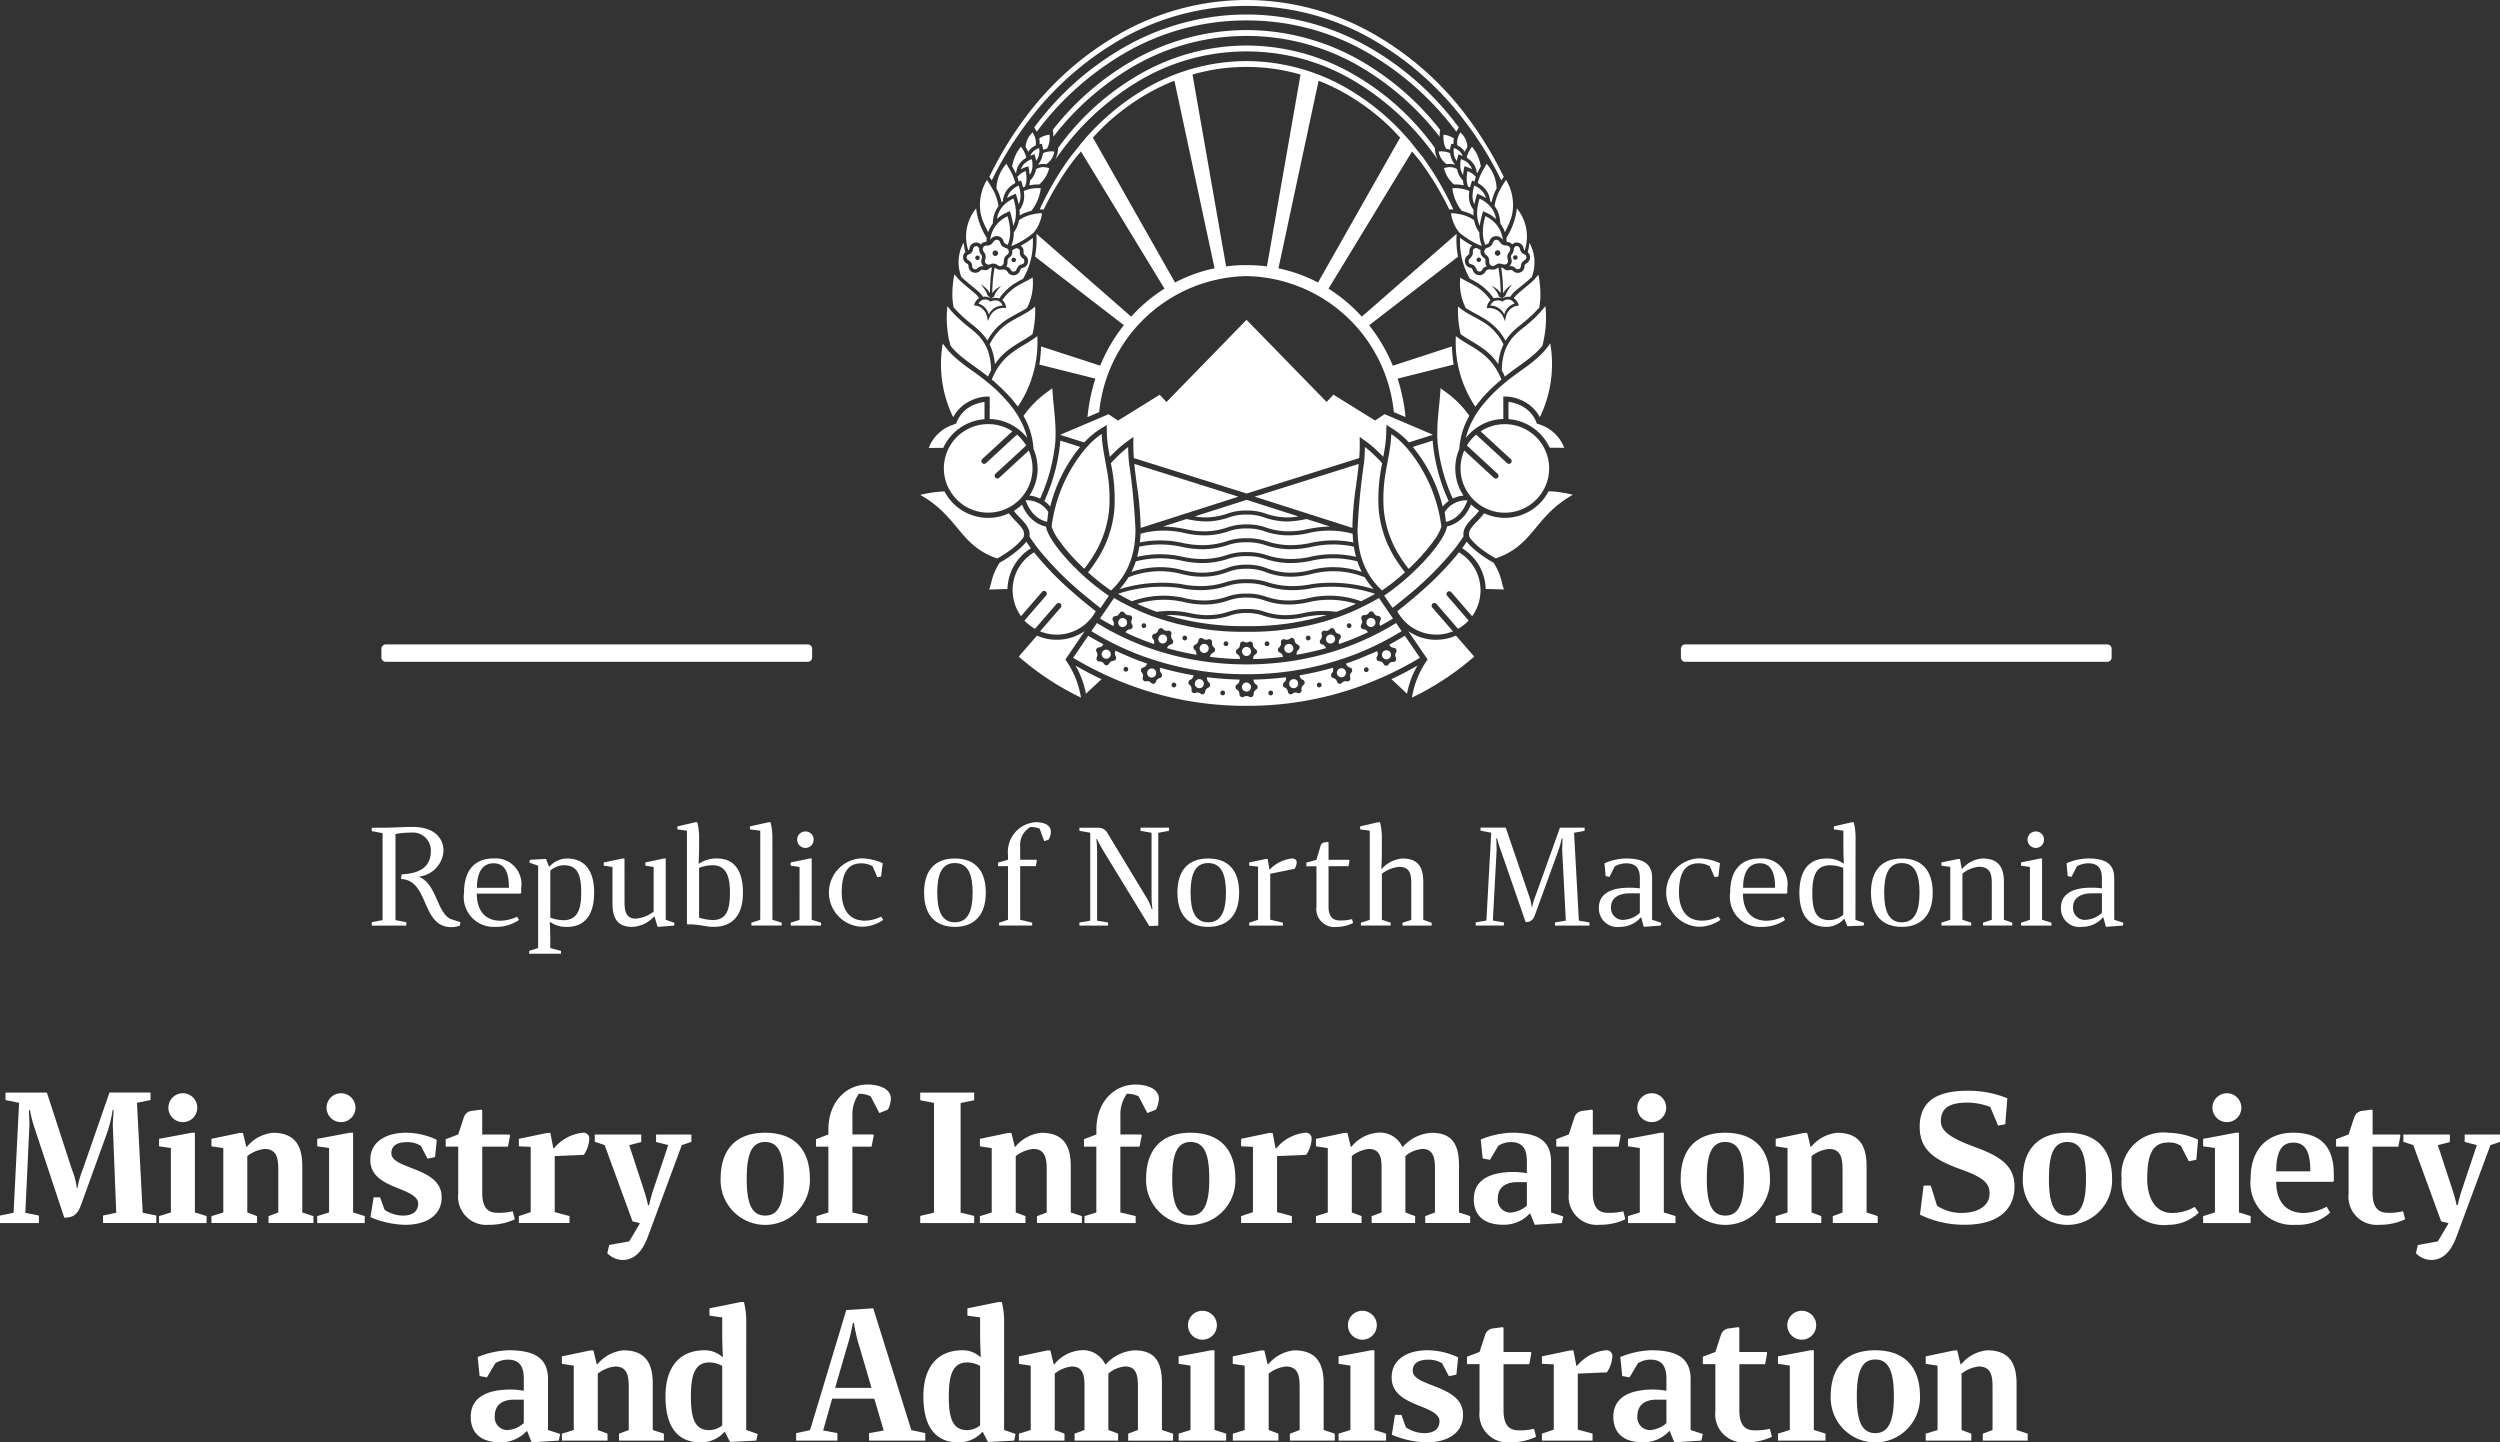 <svg id="logo-mioa-footer-en" xmlns="http://www.w3.org/2000/svg" xmlns:xlink="http://www.w3.org/1999/xlink" width="181.379" height="104.644" viewBox="0 0 181.379 104.644">
  <rect x="0" y="0" width="181.379" height="104.644" fill="#333333" stroke="none"/>
  <defs>
    <clipPath id="clip-path">
      <rect id="Rectangle_2589" data-name="Rectangle 2589" width="181.379" height="104.644" fill="#fff"/>
    </clipPath>
  </defs>
  <g id="Group_3085" data-name="Group 3085" clip-path="url(#clip-path)">
    <path id="Path_9968" data-name="Path 9968" d="M206.269,297.507H175.652a.316.316,0,0,1-.316-.316v-.631a.316.316,0,0,1,.316-.316h30.617a.315.315,0,0,1,.316.316v.631a.315.315,0,0,1-.316.316" transform="translate(-147.664 -249.49)" fill="#fff"/>
    <path id="Path_9969" data-name="Path 9969" d="M803.657,297.507H773.04a.315.315,0,0,1-.316-.316v-.631a.315.315,0,0,1,.316-.316h30.617a.316.316,0,0,1,.316.316v.631a.316.316,0,0,1-.316.316" transform="translate(-650.771 -249.49)" fill="#fff"/>
    <path id="Path_9970" data-name="Path 9970" d="M551.809,296a.329.329,0,1,0,.329.329.329.329,0,0,0-.329-.329" transform="translate(-464.444 -249.285)" fill="#fff"/>
    <path id="Path_9971" data-name="Path 9971" d="M455.618,100.048a2.126,2.126,0,0,0-.428,1.066.576.576,0,0,1,.475-.28.511.511,0,0,1,.463.287.837.837,0,0,0,.108.23.445.445,0,0,0,.235.109,2.476,2.476,0,0,0,.165-1.034,4.345,4.345,0,0,0-.186-1.036s-.282.154-.307.171a2.224,2.224,0,0,0-.282.222,2.122,2.122,0,0,0-.243.265" transform="translate(-383.351 -83.705)" fill="#fff"/>
    <path id="Path_9972" data-name="Path 9972" d="M458.327,92.616c-.016.059-.029.122-.041.185.035-.032.07-.061.105-.089l.064-.052.012-.009.033-.024c.033-.025.066-.049.1-.07s.09-.058.132-.083.075-.043.109-.061l.06-.029.047-.023.016-.007.121-.056.144-.067v0l.044.149.022.073.017.056,0,.013c.012.041.022.082.033.122l0,.016c.018.068.036.137.051.2,0,.02.008.039.012.059.01.049.021.1.03.147,0,0,0,.009,0,.013.008.046.013.09.02.135v.01c0,.026.008.051.011.076.016-.033.03-.068.044-.1l.014-.036c.016-.042.032-.084.045-.127s.021-.075.03-.113q.023-.1.036-.192a2.331,2.331,0,0,0,.024-.328c0-.058,0-.116,0-.173v0c0-.025,0-.051-.006-.076s-.006-.066-.009-.1-.012-.091-.02-.136c-.013-.084-.029-.168-.048-.25,0-.011-.006-.022-.008-.034-.007-.03-.015-.06-.022-.089l-.007-.03h0c-.009-.033-.018-.065-.028-.1l-.009-.032c-.006-.021-.012-.042-.018-.062l-.014.007-.021.01-.023.011-.021.01-.057.028-.019.011-.028.016c-.025.014-.05.027-.075.042a2.257,2.257,0,0,0-.229.158l-.028.022c-.044.036-.089.075-.132.116s-.082.082-.121.127c-.013.015-.027.029-.04.045a1.92,1.92,0,0,0-.114.154,1.858,1.858,0,0,0-.116.2c-.013.027-.025.055-.038.083a1.841,1.841,0,0,0-.073.2c0,.014-.009.027-.013.041" transform="translate(-385.958 -76.918)" fill="#fff"/>
    <path id="Path_9973" data-name="Path 9973" d="M436.7,197.484l.114-.105.128-.118.129-.118.143-.132.014-.013,1.323-1.219.266-.245.068-.063-.033-.02c-.05-.032-.1-.063-.151-.092a3.183,3.183,0,0,0-1.046-.366c-.053-.009-.106-.018-.16-.024s-.114-.009-.172-.012l-.089,0c-.035,0-.069-.005-.1-.005s-.055,0-.083,0c-.063,0-.125,0-.187.009-.1.008-.2.022-.3.039-.023,0-.046.006-.069.01l-.07.017-.078.02c-.049.012-.1.023-.148.038a3.2,3.2,0,0,0-.828.388c-.05.032-.1.067-.144.1s-.093.067-.138.1a3.242,3.242,0,0,0-.8.984c-.032.061-.062.124-.09.187s-.052.124-.076.188a3.173,3.173,0,0,0,.077,2.441c.026.058.053.115.082.171s.064.115.1.171a3.2,3.2,0,0,0,4.369,1.116c.063-.037.127-.074.187-.115s.1-.076.154-.115.092-.072.136-.11.116-.1.17-.154.093-.1.139-.152.087-.1.128-.153l.018-.025a3.194,3.194,0,0,0,.665-1.95c0-.019,0-.037,0-.056a3.18,3.18,0,0,0-.091-.7,3.138,3.138,0,0,0-.169-.513l-.01-.02-1.324,1.22-.154.142-.151.139h0l-.127.117-.128.118-.263.243a.2.2,0,0,1-.271-.294l.234-.215.128-.118.128-.118.231-.212.159-.146.163-.15,1.185-1.092a3.232,3.232,0,0,0-.669-.789l-.38.35-.226.208-.212.195-1.026.945-.128.118-.128.118-.14.129a.2.2,0,1,1-.271-.294Z" transform="translate(-365.437 -164.18)" fill="#fff"/>
    <path id="Path_9974" data-name="Path 9974" d="M457.5,112.6l.028-.017c.062-.037.122-.072.183-.106l.027-.015c.1-.052.189-.1.279-.148a5.281,5.281,0,0,0,.709-2.784c0-.059,0-.121,0-.179-.02.016-.039.029-.06.044l-.041.031q-.169.125-.325.226l-.073.048c-.137.086-.265.158-.387.222a.592.592,0,0,1,.054.037.439.439,0,0,1,.087.1.425.425,0,0,1,.054.124.7.7,0,0,1,.017.205c0,.026,0,.045,0,.062a.158.158,0,0,0,.011.057.291.291,0,0,0,.091.1l.052.047a.491.491,0,0,1,.159.47.471.471,0,0,1-.386.4l-.03.01a.182.182,0,0,0-.073.035.307.307,0,0,0-.068.121.68.68,0,0,1-.121.212l-.014.013a.447.447,0,0,1-.09.072.516.516,0,0,1-.125.052.6.6,0,0,1-.074.018.569.569,0,0,1-.084.006.5.5,0,0,1-.069-.006.489.489,0,0,1-.343-.252.362.362,0,0,0-.134-.123c-.158-.079-.227-.019-.4-.021a.572.572,0,0,1-.331-.112.67.67,0,0,0-.072-.046,10.677,10.677,0,0,0-.169,1.864,1.416,1.416,0,0,1,.651-.524,1.9,1.9,0,0,0-.544.8.307.307,0,0,0-.184.111.813.813,0,0,1,.578-.007l.038-.053A3.916,3.916,0,0,1,457.5,112.6" transform="translate(-383.789 -92.091)" fill="#fff"/>
    <path id="Path_9975" data-name="Path 9975" d="M466.128,67.743c-.04-.071-.083-.14-.128-.205-.014-.019-.027-.04-.041-.058l-.015-.022a2.541,2.541,0,0,0-.488.836,3.409,3.409,0,0,0-.157.593c.024.042.047.083.07.124.068.122.131.243.187.364l.036-.036a1.391,1.391,0,0,1,.473-.9c.037-.032.079-.061.12-.09s.074-.054.115-.078c0-.008,0-.017,0-.025,0-.024.01-.045.016-.068-.01-.032-.022-.062-.034-.093a2.476,2.476,0,0,0-.146-.323l-.011-.019" transform="translate(-391.865 -56.812)" fill="#fff"/>
    <path id="Path_9976" data-name="Path 9976" d="M471.5,61.92l.025.04a2.787,2.787,0,0,1,.163.312c.01-.016.023-.028.034-.043a1.175,1.175,0,0,1,.157-.184,1.262,1.262,0,0,1,.17-.136,1.3,1.3,0,0,1,.182-.1,1.25,1.25,0,0,0,.012-.273,1.236,1.236,0,0,0-.023-.174,1.288,1.288,0,0,0-.042-.151c-.013-.037-.03-.074-.046-.11s-.089-.184-.118-.236a1.493,1.493,0,0,0-.513,1.057" transform="translate(-397.09 -51.257)" fill="#fff"/>
    <path id="Path_9977" data-name="Path 9977" d="M474.276,68.1a.869.869,0,0,0-.16.059,1.018,1.018,0,0,0-.178.111.945.945,0,0,0-.143.138.89.89,0,0,0-.132.21c0,.011-.009.023-.013.034l.015-.007.014-.006.089-.033.028-.011.162-.061v0l.017.068.008.032.024.092.006.024v0l.017.066c0,.018.008.036.012.054l.009.04c.006.03.011.061.016.092l0,.016.016-.022a1.028,1.028,0,0,0,.106-.172,1.112,1.112,0,0,0,.049-.107c.008-.022.012-.044.018-.066a1.239,1.239,0,0,0,.035-.145,1.293,1.293,0,0,0,.016-.172,1.07,1.07,0,0,0-.012-.185c0-.02-.005-.044-.009-.061l-.013,0" transform="translate(-398.898 -57.348)" fill="#fff"/>
    <path id="Path_9978" data-name="Path 9978" d="M482.674,203.019l-1.442-.454c-.007.113-.016.226-.028.339a13.226,13.226,0,0,1-1.131,4.044,2.058,2.058,0,0,1,.432.4,10.975,10.975,0,0,1,2.169-4.329" transform="translate(-404.307 -170.596)" fill="#fff"/>
    <path id="Path_9979" data-name="Path 9979" d="M532.888,291.69a.318.318,0,0,0-.4.212v0a.329.329,0,0,0,.207.413.319.319,0,0,0,.4-.213.33.33,0,0,0-.206-.413" transform="translate(-448.434 -245.642)" fill="#fff"/>
    <path id="Path_9980" data-name="Path 9980" d="M514.52,284.155a.318.318,0,0,0-.431.145v0a.33.33,0,0,0,.141.441.317.317,0,0,0,.43-.146.332.332,0,0,0-.139-.441" transform="translate(-432.924 -239.279)" fill="#fff"/>
    <path id="Path_9981" data-name="Path 9981" d="M467.242,234.208l.011.017c.056.087.115.175.175.262s.126.179.191.27c.028.038.054.076.083.115s.072.094.108.141l.007.009c.04.051.078.1.118.154a23.738,23.738,0,0,0,3.476,3.437q.251.208.513.418l.242.193.061.047.027.021.127.1.014.011.1-.146.116-.169.049-.072.059-.086.275-.4.009-.014c-.052-.036-.1-.073-.156-.11l-.041-.029c-.061-.043-.123-.085-.183-.128s-.122-.09-.183-.136c-.414-.308-.816-.637-1.194-.976-.047-.042-.091-.084-.137-.127q-.223-.2-.433-.41c-.209-.205-.411-.411-.6-.614-.069-.075-.134-.149-.2-.224s-.126-.143-.186-.214c-.187-.22-.359-.434-.51-.639-.045-.062-.084-.12-.126-.18s-.084-.12-.122-.178c-.059-.09-.115-.179-.165-.265-.06-.1-.112-.2-.157-.294a2.062,2.062,0,0,1-.149-.41c-.007-.028-.018-.06-.022-.086-.02-.005-.038-.013-.058-.019l-.049-.012-.013,0a2.156,2.156,0,0,1-.541-.24c-.044-.027-.089-.055-.134-.086-.019-.014-.036-.029-.055-.043l-.045-.035-.051-.04c-.021-.018-.045-.033-.066-.051l0,0c-.017-.015-.031-.034-.048-.049l-.021-.022-.008-.008c-.046-.045-.092-.089-.134-.138a2.914,2.914,0,0,1-.466-.745c-.011-.025-.021-.051-.031-.076s-.011-.022-.015-.033l-.041.038c-.041.038-.081.077-.124.112s-.1.074-.146.11-.109.082-.166.12l-.107.094c.13.164.28.318.425.468a5.788,5.788,0,0,1,.395.437c.037.047.07.094.1.142l.008.012c.028.043.053.087.076.131l.019.035c.013.026.025.053.036.08a1.064,1.064,0,0,1,.056.182.926.926,0,0,1,.007.358l0,0" transform="translate(-392.554 -195.288)" fill="#fff"/>
    <path id="Path_9982" data-name="Path 9982" d="M477.943,69.584a1.333,1.333,0,0,0-.229.038,1.241,1.241,0,0,0-.245.091c-.007.05-.015.1-.026.152a1.689,1.689,0,0,1-.066.221,1.479,1.479,0,0,1-.278.464,1.314,1.314,0,0,1,.391-.061,1.545,1.545,0,0,1,.216.02,1.355,1.355,0,0,0,.592-.918,1.844,1.844,0,0,0-.237-.016c-.041,0-.078.007-.117.01" transform="translate(-401.802 -58.594)" fill="#fff"/>
    <path id="Path_9983" data-name="Path 9983" d="M466.479,99.444l.02-.016a2.769,2.769,0,0,0,.6-1.4,1.946,1.946,0,0,0-.275.013c-.126.015-.25.037-.373.062-.073.015-.146.032-.219.052a2.569,2.569,0,0,0-.357.126q-.055.024-.11.051a2.707,2.707,0,0,0-.339.2c0,.009,0,.017,0,.026-.012.058-.026.114-.041.17s-.031.105-.049.156a2.188,2.188,0,0,1-.207.421c-.026.041-.051.082-.079.122,0,.033,0,.066,0,.1a2.666,2.666,0,0,1-.181.88l.136-.054a5.383,5.383,0,0,0,1.167-.664c.1-.074.2-.154.311-.243" transform="translate(-391.499 -82.557)" fill="#fff"/>
    <path id="Path_9984" data-name="Path 9984" d="M477.718,62.211a1.478,1.478,0,0,1,.031.418l.164-.039.02.084.042.176a1.134,1.134,0,0,1,.027.179c.031-.012.063-.024.1-.033a1.482,1.482,0,0,1,.178-.04,1.406,1.406,0,0,0,.162-.433,2.108,2.108,0,0,0,.03-.583h0a1.551,1.551,0,0,0-.749.271" transform="translate(-402.324 -52.165)" fill="#fff"/>
    <path id="Path_9985" data-name="Path 9985" d="M457.579,141.349c-.1.059-.2.116-.3.172l-.2.109c-.177.094-.355.19-.533.294l-.091.055a3.934,3.934,0,0,0-1.137,1.005l-.057.078a4.222,4.222,0,0,0-.32.532l-.026.052c.009.018.018.035.026.053a3.494,3.494,0,0,1,.151.377c.017.049.033.1.048.149s.028.1.041.157c.02.08.039.163.055.249v.006c.026.139.046.287.06.442a4.481,4.481,0,0,1,1.062-1.1l.025-.018c.286-.211.581-.387.872-.562.267-.16.524-.317.768-.494a7.378,7.378,0,0,0,.191-2.01,3.081,3.081,0,0,1-.367.286c-.085.058-.172.115-.262.168" transform="translate(-383.114 -118.659)" fill="#fff"/>
    <path id="Path_9986" data-name="Path 9986" d="M456.183,157.919a12.743,12.743,0,0,1,.954.932l.1.108c.033.036.065.073.1.11.095.11.356.443.447.56a8.383,8.383,0,0,0,1.412-5.114c-.046.036-.093.07-.14.1s-.114.083-.172.122-.119.081-.179.119c-.154.1-.31.193-.464.284a8.421,8.421,0,0,0-1.053.708l-.01.009a4.2,4.2,0,0,0-1.035,1.265q-.079.146-.153.308l-.007.016q-.048.1-.093.215l.036.03c.088.074.175.145.264.224" transform="translate(-383.935 -130.128)" fill="#fff"/>
    <path id="Path_9987" data-name="Path 9987" d="M462.795,114.762l-.006.005-.015.012a.253.253,0,0,0-.08.086.2.2,0,0,0-.007.026.443.443,0,0,0-.018.147c0,.021,0,.045,0,.07a.649.649,0,0,1-.026.162.475.475,0,0,1-.064.133l.03.007a.416.416,0,0,1,.127.047c.185.107.173.31.352.31h0a.307.307,0,0,0,.041,0,.273.273,0,0,0,.094-.032.224.224,0,0,0,.092-.1.762.762,0,0,1,.163-.284.392.392,0,0,1,.128-.079.672.672,0,0,0,.224-.091.2.2,0,0,0,.056-.12.316.316,0,0,0,0-.084c-.01-.1-.078-.146-.151-.209a.487.487,0,0,1-.136-.175.612.612,0,0,1-.033-.288.2.2,0,0,0-.112-.2.266.266,0,0,0-.04-.016.229.229,0,0,0-.08-.018c-.111,0-.188.1-.325.143,0,0,0,.007,0,.012s0,.022,0,.033a.535.535,0,0,1,.005.138.448.448,0,0,1-.042.151.642.642,0,0,1-.193.219m.343-.009a.163.163,0,1,1-.163.163.163.163,0,0,1,.163-.163" transform="translate(-389.572 -96.063)" fill="#fff"/>
    <path id="Path_9988" data-name="Path 9988" d="M452.042,111.962a.26.26,0,0,0,.189.077,1.021,1.021,0,0,0,.228-.06.457.457,0,0,1,.346.05c.092.055.19.145.306.122a.312.312,0,0,0,.219-.295,1.1,1.1,0,0,1,.031-.271.435.435,0,0,1,.149-.214.681.681,0,0,0,.147-.137.262.262,0,0,0,.013-.241c-.054-.132-.185-.152-.3-.2a.5.5,0,0,1-.274-.267.613.613,0,0,0-.109-.226.254.254,0,0,0-.214-.057.359.359,0,0,0-.221.168.512.512,0,0,1-.459.248.28.28,0,0,0-.2.055.294.294,0,0,0-.084.264c.031.129.168.211.2.414a.747.747,0,0,1-.043.323.26.26,0,0,0,.069.247m.679-.951a.2.2,0,1,1-.2.2.2.2,0,0,1,.2-.2" transform="translate(-380.501 -92.84)" fill="#fff"/>
    <path id="Path_9989" data-name="Path 9989" d="M463.6,85.373a1.625,1.625,0,0,0-.143.1,1.445,1.445,0,0,0-.277.268,1.306,1.306,0,0,0-.225.441,4.3,4.3,0,0,1,.632-.312,7.27,7.27,0,0,1,.212.771,1.461,1.461,0,0,0,.131-.68,2.515,2.515,0,0,0-.13-.684s-.161.078-.176.086l-.024.014" transform="translate(-389.89 -71.815)" fill="#fff"/>
    <path id="Path_9990" data-name="Path 9990" d="M474.544,77.074a1.781,1.781,0,0,0,.045-.173c-.058-.018-.116-.031-.173-.044-.029-.006-.058-.011-.087-.015a1.132,1.132,0,0,0-.154-.014l-.014,0a1.019,1.019,0,0,0-.525.149c0,.008,0,.017,0,.025q-.015.073-.037.146a1.52,1.52,0,0,1-.367.626l-.024.026c0,.059-.015.114-.023.171a1.806,1.806,0,0,1-.034.18,2.712,2.712,0,0,1,.451-.061c.051,0,.1-.006.155-.006s.08,0,.12,0c.047-.044.092-.089.136-.135a2.287,2.287,0,0,0,.535-.877" transform="translate(-398.474 -64.701)" fill="#fff"/>
    <path id="Path_9991" data-name="Path 9991" d="M467.683,79.044c-.012.013-.024.026-.035.04.016.044.03.088.044.132.022.066.041.133.058.2l.1-.041.021-.009.021-.009.03-.013.033.1.013.04.028.088.016.05c0,.012.005.023.009.035s0,.009,0,.014,0,.02.008.031c.014.047.024.093.036.139.037-.016.073-.033.111-.047l.04-.014a1.406,1.406,0,0,0,.062-.206,1.656,1.656,0,0,0,.029-.178v0c.006-.059.008-.118.009-.176v-.013c0-.026,0-.052,0-.079q0-.066-.009-.131c-.006-.062-.014-.123-.023-.183,0,0,0-.007,0-.011-.008-.048-.017-.095-.026-.141h0l-.046.018h0c-.039.015-.078.032-.119.053a1.353,1.353,0,0,0-.263.173,1.211,1.211,0,0,0-.137.136" transform="translate(-393.843 -66.248)" fill="#fff"/>
    <path id="Path_9992" data-name="Path 9992" d="M468.776,88.393a2.7,2.7,0,0,1,.337-.151,3.1,3.1,0,0,1,.4-.117,3.231,3.231,0,0,0,.688-1.645h-.008c-.065,0-.129-.007-.193-.007h-.028c-.068,0-.136,0-.2.008-.033,0-.064.007-.1.011a2.355,2.355,0,0,0-.42.087l-.025.008q-.08.026-.16.058l-.011,0c-.029.012-.059.022-.088.036,0,.028.006.055.009.083s0,.033.006.049c0,.039.012.08.013.118,0,0,0,.009,0,.013,0,.047,0,.091,0,.137,0,0,0,0,0,.006,0,.047,0,.095-.007.14a1.6,1.6,0,0,1-.328.823,3.048,3.048,0,0,1,.008.406c.038-.022.076-.045.113-.065" transform="translate(-394.691 -72.824)" fill="#fff"/>
    <path id="Path_9993" data-name="Path 9993" d="M469.857,73.213l-.013.007-.057.03-.047.027-.016.009-.048.032c-.023.016-.046.032-.068.049l-.051.042a1.128,1.128,0,0,0-.113.113,1.1,1.1,0,0,0-.2.346,1.682,1.682,0,0,1,.249-.115l.015-.006.132-.046.023-.008.109-.038.017-.006.006,0h0l.007.034v.006l.017.084.027.133v.005l.007.035c0,.009,0,.017,0,.026.007.034.009.066.015.1,0,.006,0,.012,0,.018s0,.01,0,.015c0,.023.007.047.01.069s.008.045.01.067,0,.025.005.036a1.277,1.277,0,0,0,.065-.113c.013-.026.024-.052.035-.079s.02-.05.029-.076.016-.045.023-.068.008-.033.013-.05.014-.058.019-.086V73.8q.008-.045.013-.09s0-.005,0-.008c0-.02,0-.04,0-.06,0-.051,0-.1,0-.153,0-.011,0-.022,0-.033,0-.047-.007-.094-.014-.139,0-.01,0-.019,0-.028s0-.024-.005-.035-.008-.043-.013-.064v0c0-.019-.008-.038-.012-.057l-.03.011-.035.014-.011,0-.015.006c-.032.013-.064.028-.1.044l-.014.007" transform="translate(-395.185 -61.584)" fill="#fff"/>
    <path id="Path_9994" data-name="Path 9994" d="M450.714,137.847a.573.573,0,0,0-.448-.151.523.523,0,0,0-.426.3,1.075,1.075,0,0,1,.74.784,1.136,1.136,0,0,1,1.009-.644.545.545,0,0,0-.349-.351.689.689,0,0,0-.525.064" transform="translate(-378.845 -115.964)" fill="#fff"/>
    <path id="Path_9995" data-name="Path 9995" d="M428.989,186.8c.044-.037.092-.069.137-.1s.092-.072.14-.105a3.584,3.584,0,0,1,1.085-.49c.049-.013.1-.027.148-.038l.111-.022.036-.005c.054-.01.109-.018.164-.025s.129-.015.194-.02l0-.731,0-.521a2.2,2.2,0,0,0-.264.045l-.075.018c-.049.012-.1.027-.147.042s-.095.032-.142.05a2.3,2.3,0,0,0-1.4,1.325l0,.013-.024.076-.087.031-.019.007-.168.062a2.843,2.843,0,0,0-1.721,1.669l1.056-.009a3.609,3.609,0,0,1,.974-1.269" transform="translate(-359.576 -155.581)" fill="#fff"/>
    <path id="Path_9996" data-name="Path 9996" d="M435.028,161.953q.07-.029.14-.054c.048-.017.1-.034.143-.049a2.924,2.924,0,0,1,.327-.078,2.36,2.36,0,0,1,.41-.039h.187l-.005,1.627a3.617,3.617,0,0,1,.393.033c.051.007.1.014.151.023s.1.019.146.03a3.563,3.563,0,0,1,.936.355c.051.028.1.06.149.091s.1.059.146.092a3.617,3.617,0,0,1,.8.75,5.393,5.393,0,0,0-.483-1.271c-.03-.057-.062-.114-.094-.17s-.061-.113-.095-.169a7.587,7.587,0,0,0-.622-.871c-.03-.037-.065-.074-.1-.111l-.094-.109a11.3,11.3,0,0,0-1.017-1.022c-.045-.04-.088-.074-.132-.112q-.275-.236-.535-.438c-.295-.229-.58-.436-.858-.635a12.577,12.577,0,0,1-1.275-1q-.126-.117-.246-.243c-.042-.044-.085-.087-.126-.133l-.012-.014c-.034-.038-.068-.08-.1-.12a5.3,5.3,0,0,1-.334-.436,8.777,8.777,0,0,0,.754,5.351,2.775,2.775,0,0,1,1.448-1.276" transform="translate(-364.427 -132.961)" fill="#fff"/>
    <path id="Path_9997" data-name="Path 9997" d="M435.472,143.249c.028.126.057.252.09.374a5.878,5.878,0,0,0,.875.851l0,0c.265.213.547.417.851.635.22.158.455.327.7.512.1.073.194.151.293.229.07-.164.144-.315.22-.457a4.731,4.731,0,0,0-.138-1.111c-.007-.026-.013-.052-.021-.077a3.359,3.359,0,0,0-.156-.438c-.03-.069-.063-.135-.1-.2a2.975,2.975,0,0,0-.187-.306,3.162,3.162,0,0,0-.222-.286l-.038-.042c-.032-.035-.063-.07-.1-.1a5.572,5.572,0,0,0-.579-.508c-.14-.109-.267-.214-.388-.316l-.057-.049c-.221-.189-.413-.367-.575-.528-.074-.074-.143-.145-.206-.212l-.084-.093-.07-.078-.04-.046c-.083-.1-.154-.185-.212-.26a7.985,7.985,0,0,0,.11,2.4c.008.038.016.075.024.113" transform="translate(-366.596 -118.529)" fill="#fff"/>
    <path id="Path_9998" data-name="Path 9998" d="M467.588,256.8a.2.2,0,1,1,.3.262l-1.565,1.807a3.23,3.23,0,0,0,.766.6l1.566-1.808a.21.21,0,0,1,.282-.02.2.2,0,0,1,.021.027.2.2,0,0,1,0,.255l-1.5,1.728.029.013a3.2,3.2,0,0,0,3.562-.837c.045-.049.089-.1.13-.151s.081-.109.12-.164a3.306,3.306,0,0,0,.2-.315q-.439-.344-.848-.681-.247-.2-.483-.406t-.452-.394a22.72,22.72,0,0,1-2.448-2.491q-.1-.119-.191-.236l-.057-.071c-.044.026-.087.055-.129.083a3.218,3.218,0,0,0-1.025,1.112,3.128,3.128,0,0,0-.4,1.45c0,.062-.006.124,0,.187,0,0,0,0,0,.005,0,.061.009.121.014.181a3.192,3.192,0,0,0,.594,1.615Z" transform="translate(-391.998 -213.847)" fill="#fff"/>
    <path id="Path_9999" data-name="Path 9999" d="M437.9,128.277q.018.143.045.286a8.461,8.461,0,0,0,.766.769l.065.058c.159.14.334.286.532.44a6.351,6.351,0,0,1,.512.44l.048.047a3.625,3.625,0,0,1,.525.656l.013-.024c.054-.1.11-.193.168-.282a4.032,4.032,0,0,1,.34-.451c.025-.028.049-.058.074-.085a4.645,4.645,0,0,1,1.132-.873l.1-.058c.123-.069.245-.134.365-.2.241-.128.476-.253.691-.4a3.965,3.965,0,0,0,.4-2.206,4.2,4.2,0,0,1-.5.284l-.034.018-.216.112c-.106.056-.216.119-.328.188l-.009.006-.007,0c-.053.033-.106.068-.159.1a3.7,3.7,0,0,0-.943.932.832.832,0,0,1,.271.582,1.109,1.109,0,0,0-1.2.658c-.043.083-.113.275-.113.275s-.045-.195-.066-.276a1.015,1.015,0,0,0-.809-.836l-.14-.011a.915.915,0,0,1,.372-.542,1.971,1.971,0,0,0-.308-.333c-.137-.12-.272-.23-.4-.338l-.072-.06-.036-.03c-.076-.062-.152-.125-.226-.187s-.148-.128-.22-.192-.146-.137-.215-.206c-.036-.037-.317-.371-.317-.371a7.336,7.336,0,0,0-.144,1.654q.009.221.038.443" transform="translate(-368.758 -106.266)" fill="#fff"/>
    <path id="Path_10000" data-name="Path 10000" d="M457.091,250.018a3.62,3.62,0,0,1,.272-.249,3.572,3.572,0,0,1,.408-.292q-.126-.171-.242-.339c-.032-.047-.063-.093-.093-.14-.036.046-.073.092-.113.138-.085.1-.18.194-.283.291a7.967,7.967,0,0,1-1.532,1.09,4.238,4.238,0,0,0-.625,1.494c-.044.146-.089.3-.138.461l1.323-.039a3.571,3.571,0,0,1,.729-2.072,3.639,3.639,0,0,1,.3-.342" transform="translate(-382.975 -209.7)" fill="#fff"/>
    <path id="Path_10001" data-name="Path 10001" d="M441.4,114.525l.115.094.043.035c.157.128.32.261.483.4a2.154,2.154,0,0,1,.393.44.715.715,0,0,1,.539.11.268.268,0,0,0-.174-.152,2.811,2.811,0,0,0-.528-.868,1.967,1.967,0,0,1,.67.641,11.97,11.97,0,0,1,.143-1.865.479.479,0,0,0-.143.048c-.092.054-.168.159-.329.157a.752.752,0,0,1-.164-.023.4.4,0,0,0-.08-.014.081.081,0,0,0-.023,0,.27.27,0,0,0-.107.069.488.488,0,0,1-.53.121l-.01,0a.505.505,0,0,1-.128-.07.492.492,0,0,1-.184-.379.248.248,0,0,0-.023-.108.28.28,0,0,0-.1-.084.507.507,0,0,1-.273-.477.485.485,0,0,1,.051-.21.642.642,0,0,1,.115-.136,4.487,4.487,0,0,1-.127-.69,2.968,2.968,0,0,0-.169,2.484c.142.139.371.334.54.473" transform="translate(-371.117 -93.96)" fill="#fff"/>
    <path id="Path_10002" data-name="Path 10002" d="M471.727,292.167l1.405-2.061a3.568,3.568,0,0,1-1.936.631H471.1a3.567,3.567,0,0,1-1.436-.3l-1.322,1.522a20.139,20.139,0,0,0,4.514,2.975,6.474,6.474,0,0,0-1.135-2.764Z" transform="translate(-394.431 -244.321)" fill="#fff"/>
    <path id="Path_10003" data-name="Path 10003" d="M444.464,98.828a.294.294,0,0,0,.049-.124.5.5,0,0,1,.365-.413.522.522,0,0,1,.145-.022.4.4,0,0,1,.116.019.445.445,0,0,1,.178.1l.024.02a.5.5,0,0,1,.4-.183,2.723,2.723,0,0,1,.03-.288A5.083,5.083,0,0,1,445,95.8a3.207,3.207,0,0,0-.563,3.052.1.1,0,0,0,.024-.02" transform="translate(-374.18 -80.677)" fill="#fff"/>
    <path id="Path_10004" data-name="Path 10004" d="M445.147,113.16a.155.155,0,0,0-.046-.007.244.244,0,0,0-.069.011c-.232.068-.129.26-.283.45a.418.418,0,0,1-.16.116.761.761,0,0,0-.12.061.164.164,0,0,0-.051.059.212.212,0,0,0-.025.1.258.258,0,0,0,.019.11.238.238,0,0,0,.091.107.653.653,0,0,1,.222.2.377.377,0,0,1,.045.112.817.817,0,0,1,.018.119.235.235,0,0,0,.138.216.273.273,0,0,0,.093.019c.147,0,.2-.163.395-.214a.349.349,0,0,1,.09-.012.543.543,0,0,1,.121.017l-.006-.005a.507.507,0,0,1-.131-.571.319.319,0,0,0,.022-.148.367.367,0,0,0-.078-.153.579.579,0,0,1-.133-.416c0-.009,0-.018,0-.027-.054-.059-.094-.118-.158-.137m.2.831a.163.163,0,1,1-.163-.163.163.163,0,0,1,.163.163" transform="translate(-374.259 -95.295)" fill="#fff"/>
    <path id="Path_10005" data-name="Path 10005" d="M428.621,230.759c.284-.161.534-.32.759-.476.094-.065.181-.13.265-.194a4.146,4.146,0,0,0,.878-.862h0l.023-.085a.557.557,0,0,0,0-.3.8.8,0,0,0-.078-.185,1.42,1.42,0,0,0-.105-.158,5.255,5.255,0,0,0-.393-.437,5.825,5.825,0,0,1-.506-.579,3.573,3.573,0,0,1-4.672-1.588,8.289,8.289,0,0,0-1.76.253c2.784,1.557,2.83,3.653,5.551,4.6.014,0,.026.012.04.019" transform="translate(-356.267 -190.241)" fill="#fff"/>
    <path id="Path_10006" data-name="Path 10006" d="M495.2,308.024l1.132-1.055q-.962-.453-1.887-.984a6.26,6.26,0,0,1,.755,2.039" transform="translate(-416.415 -257.694)" fill="#fff"/>
    <path id="Path_10007" data-name="Path 10007" d="M552.987,229.784h0l-3.756,1.2a4.267,4.267,0,0,0,.867.074,4.924,4.924,0,0,0,1.5-.273,3.841,3.841,0,0,1,1.374-.227h.039a3.841,3.841,0,0,1,1.374.227,4.923,4.923,0,0,0,1.5.273,4.266,4.266,0,0,0,.867-.074Z" transform="translate(-462.55 -193.519)" fill="#fff"/>
    <path id="Path_10008" data-name="Path 10008" d="M521.631,214.792a23.146,23.146,0,0,1,.275,3.119l7.09-2.265-7.549-2.375c.048.492.115,1,.185,1.521" transform="translate(-439.15 -179.612)" fill="#fff"/>
    <path id="Path_10009" data-name="Path 10009" d="M501.309,215.488l.2.148c.116.085.233.168.352.25a5.306,5.306,0,0,0,1.356-1.987q.065-.17.12-.342a6.15,6.15,0,0,0,.184-.751c.019-.105.035-.211.049-.318.026-.2.044-.4.056-.6,0,0,0-.008,0-.012,0-.067.008-.134.011-.2,0-.036,0-.072,0-.109s0-.068,0-.1a48.237,48.237,0,0,0-.474-4.881c-.006-.072-.012-.144-.017-.215s-.011-.144-.016-.215c-.014-.229-.022-.456-.023-.679a6.57,6.57,0,0,0-.578.49q-.08.075-.165.158l-.09.089-.07.07h0q-.17.172-.353.37a12.508,12.508,0,0,1,.262,3.275,8.042,8.042,0,0,1-1.311,3.8c-.035.054-.074.108-.11.162s-.074.11-.112.166q-.18.258-.382.515c.284.257.584.51.9.754l.213.164" transform="translate(-421.257 -173.045)" fill="#fff"/>
    <path id="Path_10010" data-name="Path 10010" d="M484.135,207.5q.076.1.157.2l0,.005c.054.068.108.137.167.208s.118.138.178.208a16.4,16.4,0,0,0,1.156,1.2c.15-.193.288-.383.415-.57.036-.053.073-.106.107-.158s.068-.109.1-.163a7.575,7.575,0,0,0,1.191-3.533,11.314,11.314,0,0,0-.2-2.888c-.014-.081-.029-.162-.043-.242s-.027-.154-.041-.23c-.032-.176-.064-.35-.094-.521q-.019-.111-.037-.221c-.012-.074-.023-.147-.034-.22a8.256,8.256,0,0,1-.1-1.034,5.066,5.066,0,0,0-.869.728c-.05.051-.1.108-.151.162s-.1.1-.149.163a10.949,10.949,0,0,0-2.466,5.67,3.588,3.588,0,0,0,.567,1.031c.046.064.1.131.147.2" transform="translate(-407.126 -168.056)" fill="#fff"/>
    <path id="Path_10011" data-name="Path 10011" d="M472.385,230.181l-.026-.014a1.878,1.878,0,0,0-.185-.081,1.749,1.749,0,0,0-.191-.061,1.6,1.6,0,0,0-.4-.056c-.027,0-.053,0-.08,0h-.061l.009.022.008.02c.01.027.022.054.032.082.034.088.073.175.116.263a2.648,2.648,0,0,0,.2.339,2.3,2.3,0,0,0,.155.2c.043.049.087.1.135.142.009.009.017.019.027.028l.017.018c.035.032.075.06.113.089s.046.038.071.056a1.9,1.9,0,0,0,.573.278l.069.017.037.009c0-.012,0-.03.008-.054.011-.087.028-.241.045-.379.014-.118.028-.224.037-.267a1.708,1.708,0,0,0-.708-.653" transform="translate(-397.035 -193.674)" fill="#fff"/>
    <path id="Path_10012" data-name="Path 10012" d="M471.6,184.275a3.567,3.567,0,0,1-.6,1.976,2.017,2.017,0,0,1,.345.057c.065.017.128.038.191.06s.126.047.187.075l.051.025h0a12.87,12.87,0,0,0,1.085-3.9c.015-.137.024-.273.031-.41,0-.061.005-.123.007-.184,0-.008,0-.015,0-.023,0-.065,0-.131,0-.2v-.013c0-.068,0-.136,0-.2-.01-.591-.068-1.18-.125-1.757-.045-.459-.089-.9-.107-1.32-.08.06-.161.12-.244.181a7.359,7.359,0,0,0-1.849,1.822,5.514,5.514,0,0,1,.727,2.4,3.566,3.566,0,0,1,.291,1.413" transform="translate(-396.315 -150.293)" fill="#fff"/>
    <path id="Path_10013" data-name="Path 10013" d="M459.124,75.872c-.025-.048-.054-.1-.081-.146s-.053-.094-.082-.141l-.027-.045c-.025-.041-.11-.207-.136-.248a2.765,2.765,0,0,0-.727,1.788c.023.044.047.086.069.131.048.1.093.2.134.31a3.908,3.908,0,0,1,.169.575c.031-.03.062-.061.093-.088a1.569,1.569,0,0,1,.413-.947c.032-.035.065-.068.1-.1l.016-.015c.04-.035.081-.069.124-.1l.008-.006c.05-.036.1-.069.153-.1.029-.017.058-.035.088-.05-.01-.044-.019-.088-.032-.131-.018-.063-.039-.125-.061-.187s-.041-.109-.063-.163q-.055-.134-.123-.268c-.012-.023-.022-.046-.034-.069" transform="translate(-385.777 -63.409)" fill="#fff"/>
    <path id="Path_10014" data-name="Path 10014" d="M450.683,85.644c.029.077.061.155.1.234.041.1.086.192.134.291l.126.259.032.066.012.025v0c.006-.018.014-.034.02-.051.013-.035.026-.069.04-.1s.023-.055.035-.081l.011-.021c.007-.014.015-.027.021-.041a2.328,2.328,0,0,1,.213-.344c0-.071,0-.141.011-.208a2.186,2.186,0,0,1,.132-.56,2.013,2.013,0,0,1,.083-.193c.03-.059.061-.117.095-.171s.061-.089.093-.132a3.9,3.9,0,0,0-.107-.474q-.039-.134-.086-.257c-.012-.031-.024-.061-.036-.091-.025-.062-.051-.123-.08-.181A9.05,9.05,0,0,0,451,82.72a3.517,3.517,0,0,0-.447,2.476,3.159,3.159,0,0,0,.129.448" transform="translate(-379.395 -69.665)" fill="#fff"/>
    <path id="Path_10015" data-name="Path 10015" d="M457.694,8.692A22.3,22.3,0,0,1,464.605,2.7a18.308,18.308,0,0,1,8.79-2.271l.061,0,.061,0a18.308,18.308,0,0,1,8.79,2.271,22.3,22.3,0,0,1,6.911,5.995,25.28,25.28,0,0,1,2.723,4.391l.175-.253a26.2,26.2,0,0,0-2.639-4.338,22.125,22.125,0,0,0-6.986-6.136A18.7,18.7,0,0,0,473.517,0l-.061,0-.061,0a18.7,18.7,0,0,0-8.974,2.356,22.125,22.125,0,0,0-6.986,6.136A26.22,26.22,0,0,0,454.8,12.83l.176.253a25.275,25.275,0,0,1,2.722-4.391" transform="translate(-383.019)" fill="#fff"/>
    <path id="Path_10016" data-name="Path 10016" d="M476.237,48.776a9.8,9.8,0,0,1-.12,1.317l4.064,1.019a13.063,13.063,0,0,0-.573,2.79l.847-.36a10.948,10.948,0,0,1,10.628-9.867l.061,0h0l.061,0a10.948,10.948,0,0,1,10.628,9.867l.847.36a13.054,13.054,0,0,0-.573-2.79l4.064-1.019a9.82,9.82,0,0,1-.12-1.317l-4.292,1.4a12.333,12.333,0,0,0-1.716-2.938l6.445-4.972a6.676,6.676,0,0,1-.1-1.66l-6.878,6.009a11.619,11.619,0,0,0-2.417-2.031l6.063-9.956c.227.277.462.546.675.835a21.791,21.791,0,0,1,2.025,3.378l.29-.007a22.156,22.156,0,0,0-2.049-3.563c-.233-.331-.5-.641-.75-.957-.075-.093-.144-.19-.22-.282a17.53,17.53,0,0,0-4.6-3.929,14.66,14.66,0,0,0-7.322-2.029l-.061,0-.061,0a14.66,14.66,0,0,0-7.323,2.029,17.526,17.526,0,0,0-4.6,3.929c-.077.092-.146.189-.221.282-.254.316-.516.626-.749.957a22.154,22.154,0,0,0-2.049,3.563l.29.007a21.76,21.76,0,0,1,2.025-3.378c.212-.288.448-.558.675-.835l6.063,9.956a11.622,11.622,0,0,0-2.417,2.031L475.9,40.6a6.7,6.7,0,0,1-.1,1.66l6.444,4.972a12.338,12.338,0,0,0-1.716,2.938Zm22.1-18.338a16.7,16.7,0,0,1,3.009,2.22c.33.307.636.638.944.967L496.332,44.14a11.032,11.032,0,0,0-2.87-1.031L496.374,29.5a14.767,14.767,0,0,1,1.961.939M491.084,28.5l.061,0h0l.061,0a13.81,13.81,0,0,1,3.858.552L492.627,42.97a11.066,11.066,0,0,0-1.421-.094c-.021,0-.04,0-.061,0s-.041,0-.061,0a11.068,11.068,0,0,0-1.421.094l-2.437-13.919a13.812,13.812,0,0,1,3.858-.552M480,33.625c.308-.329.614-.66.943-.967a16.7,16.7,0,0,1,3.01-2.22,14.756,14.756,0,0,1,1.961-.939l2.912,13.609a11.031,11.031,0,0,0-2.87,1.031Z" transform="translate(-400.708 -23.642)" fill="#fff"/>
    <path id="Path_10017" data-name="Path 10017" d="M549.258,312.525a.329.329,0,1,0,.329-.329.329.329,0,0,0-.329.329" transform="translate(-462.573 -262.925)" fill="#fff"/>
    <path id="Path_10018" data-name="Path 10018" d="M527.355,307.624a.329.329,0,1,0,.329-.329.329.329,0,0,0-.329.329" transform="translate(-444.127 -258.797)" fill="#fff"/>
    <path id="Path_10019" data-name="Path 10019" d="M506.453,298.985a.329.329,0,1,0,.329-.329.329.329,0,0,0-.329.329" transform="translate(-426.524 -251.522)" fill="#fff"/>
    <path id="Path_10020" data-name="Path 10020" d="M683.108,100.9a2.1,2.1,0,0,0-.4-.862,2.24,2.24,0,0,0-.793-.637l-.038-.018a3.561,3.561,0,0,0-.164,1.521,2.3,2.3,0,0,0,.1.425c.007.02.011.042.017.062s.014.059.035.061a.038.038,0,0,0,.018,0c.038-.013.075-.025.112-.04a.291.291,0,0,0,.1-.057.3.3,0,0,0,.06-.118.707.707,0,0,1,.132-.248.538.538,0,0,1,.5-.143.582.582,0,0,1,.35.26l.005.007c-.008-.07-.019-.14-.033-.208" transform="translate(-574.106 -83.701)" fill="#fff"/>
    <path id="Path_10021" data-name="Path 10021" d="M680.328,92.574a1.914,1.914,0,0,0-.073-.2c-.012-.028-.025-.056-.038-.083a1.771,1.771,0,0,0-.23-.357c-.013-.016-.026-.03-.04-.045-.039-.045-.08-.087-.121-.127s-.087-.08-.132-.116l-.028-.022a2.285,2.285,0,0,0-.229-.158c-.025-.015-.05-.029-.076-.042l-.027-.016-.019-.011-.057-.028-.022-.01-.023-.011-.021-.01-.014-.007c-.007.02-.012.041-.018.062l-.009.032c-.009.032-.019.064-.028.1h0c0,.01,0,.02-.007.03l-.022.089-.008.034c-.019.082-.035.165-.049.25-.007.045-.014.09-.019.136s-.006.066-.009.1,0,.05-.006.076v0c0,.057,0,.115,0,.173a2.392,2.392,0,0,0,.024.328q.014.1.037.192c.009.038.018.075.03.113s.029.085.045.127c0,.012.009.024.014.036.014.034.028.068.044.1,0-.025.007-.051.011-.076,0,0,0-.007,0-.01.007-.045.012-.089.02-.135,0,0,0-.009,0-.013.008-.048.02-.1.03-.147,0-.02.008-.039.012-.059.015-.067.033-.136.051-.2l0-.016c.011-.041.02-.081.033-.122l0-.013.016-.056.022-.073.044-.149v0l.144.067.121.056.016.007.047.023.059.029c.033.018.07.038.109.061s.086.052.131.083.065.046.1.07l.033.024.012.009.064.052c.035.029.07.057.105.089-.011-.064-.024-.126-.041-.185,0-.015-.009-.027-.013-.041" transform="translate(-571.836 -76.918)" fill="#fff"/>
    <path id="Path_10022" data-name="Path 10022" d="M672.99,200.936a3.2,3.2,0,0,0,4.369-1.116c.034-.056.067-.112.1-.171s.056-.113.083-.171a3.174,3.174,0,0,0,.077-2.441c-.024-.063-.048-.126-.076-.187s-.058-.126-.091-.187a3.241,3.241,0,0,0-.8-.984c-.044-.036-.091-.069-.138-.1s-.095-.07-.144-.1a3.2,3.2,0,0,0-.828-.388c-.048-.015-.1-.026-.148-.038l-.078-.02-.07-.017c-.023,0-.046-.007-.069-.011-.1-.017-.2-.031-.3-.039-.062-.005-.124-.008-.187-.01-.028,0-.055,0-.083,0s-.069,0-.1.005l-.089,0c-.057,0-.115.006-.172.012s-.107.016-.16.024a3.184,3.184,0,0,0-1.046.366c-.051.029-.1.06-.151.092l-.033.02.068.063.266.245L674.512,197l.014.013.144.132.128.118.127.118.114.1h0a.2.2,0,1,1-.271.294l-.14-.129-.128-.118-.128-.118-1.026-.945-.212-.195-.226-.208-.38-.35a3.236,3.236,0,0,0-.669.788l1.185,1.092.163.15.159.146.23.213.128.118.128.118.234.215a.2.2,0,1,1-.271.294l-.263-.242-.128-.118-.127-.117h0l-.151-.139-.154-.142-1.324-1.22-.01.02a3.3,3.3,0,0,0-.261,1.216c0,.019,0,.037,0,.056a3.2,3.2,0,0,0,.664,1.95l.019.025c.041.053.084.1.128.153s.09.1.139.152.112.1.17.154.089.074.136.11.1.079.154.115.124.078.187.115" transform="translate(-565.433 -164.18)" fill="#fff"/>
    <path id="Path_10023" data-name="Path 10023" d="M674.041,113.636a1.905,1.905,0,0,0-.544-.8,1.416,1.416,0,0,1,.651.524,10.665,10.665,0,0,0-.169-1.864.726.726,0,0,0-.072.046.571.571,0,0,1-.331.112c-.171,0-.24-.058-.4.021a.363.363,0,0,0-.134.124.489.489,0,0,1-.343.252.478.478,0,0,1-.069.006.567.567,0,0,1-.084-.006.6.6,0,0,1-.074-.018.515.515,0,0,1-.125-.052.44.44,0,0,1-.09-.072l-.014-.013a.679.679,0,0,1-.121-.212.307.307,0,0,0-.068-.121.185.185,0,0,0-.073-.035l-.031-.01a.471.471,0,0,1-.386-.4.492.492,0,0,1,.159-.47l.052-.047a.291.291,0,0,0,.091-.1.155.155,0,0,0,.011-.057c0-.018,0-.036,0-.062a.7.7,0,0,1,.017-.205.429.429,0,0,1,.054-.124.438.438,0,0,1,.087-.1.576.576,0,0,1,.054-.037c-.122-.064-.251-.136-.387-.222l-.073-.048q-.157-.1-.326-.227l-.041-.03c-.02-.015-.039-.028-.06-.044,0,.057,0,.119,0,.178a5.281,5.281,0,0,0,.709,2.784c.09.046.183.1.279.148l.027.015c.06.033.121.069.183.106l.028.017a3.915,3.915,0,0,1,1.177,1.091l.038.053a.814.814,0,0,1,.578.007.307.307,0,0,0-.184-.111" transform="translate(-565.273 -92.091)" fill="#fff"/>
    <path id="Path_10024" data-name="Path 10024" d="M674.67,67.458l-.015.022c-.014.019-.027.039-.041.058-.045.066-.088.134-.128.205l-.011.019a2.485,2.485,0,0,0-.146.323c-.012.031-.024.061-.034.093.005.023.012.044.016.068,0,.008,0,.017,0,.025.041.025.078.051.115.078s.083.058.12.09a1.392,1.392,0,0,1,.473.9l.036.036c.056-.121.119-.242.187-.364.023-.041.046-.082.07-.124a3.4,3.4,0,0,0-.157-.593,2.541,2.541,0,0,0-.488-.836" transform="translate(-567.876 -56.812)" fill="#fff"/>
    <path id="Path_10025" data-name="Path 10025" d="M670.068,60.863c-.029.052-.1.185-.118.236s-.033.074-.046.11a1.294,1.294,0,0,0-.041.151,1.189,1.189,0,0,0-.023.174,1.238,1.238,0,0,0,.012.273,1.3,1.3,0,0,1,.182.1,1.274,1.274,0,0,1,.17.136,1.185,1.185,0,0,1,.157.184c.011.015.024.027.034.043a2.762,2.762,0,0,1,.163-.312l.025-.04a1.494,1.494,0,0,0-.513-1.057" transform="translate(-564.121 -51.257)" fill="#fff"/>
    <path id="Path_10026" data-name="Path 10026" d="M668.74,68.408a.95.95,0,0,0-.143-.138,1.023,1.023,0,0,0-.178-.111.877.877,0,0,0-.16-.059l-.013,0c0,.017-.006.041-.009.061a1.051,1.051,0,0,0-.012.185,1.324,1.324,0,0,0,.016.172,1.257,1.257,0,0,0,.034.145c.006.022.01.044.018.066a1.159,1.159,0,0,0,.049.107,1.048,1.048,0,0,0,.106.172l.016.022,0-.016c0-.031.01-.062.016-.092l.009-.04c0-.018.007-.036.012-.054l.017-.066v0l.006-.024.024-.092.008-.032.017-.068v0l.162.061.028.011.089.033.014.006.016.007c0-.011-.009-.023-.013-.034a.886.886,0,0,0-.132-.21" transform="translate(-562.764 -57.348)" fill="#fff"/>
    <path id="Path_10027" data-name="Path 10027" d="M652.1,206.948a13.222,13.222,0,0,1-1.131-4.043c-.012-.113-.021-.226-.028-.339l-1.443.454a10.972,10.972,0,0,1,2.169,4.329,2.053,2.053,0,0,1,.432-.4" transform="translate(-546.997 -170.596)" fill="#fff"/>
    <path id="Path_10028" data-name="Path 10028" d="M628.483,284.059a.329.329,0,1,0,.329.329.329.329,0,0,0-.329-.329" transform="translate(-529.017 -239.228)" fill="#fff"/>
    <path id="Path_10029" data-name="Path 10029" d="M642.133,233.663c.011-.027.023-.053.036-.08l.019-.035c.023-.044.048-.088.076-.131l.008-.012c.032-.048.065-.1.1-.142a5.826,5.826,0,0,1,.395-.437c.145-.15.295-.3.425-.468l-.107-.094c-.057-.038-.111-.079-.166-.12s-.1-.071-.146-.11-.083-.075-.124-.112l-.041-.038c0,.012-.01.022-.015.033s-.02.051-.031.076a2.915,2.915,0,0,1-.466.745c-.042.049-.088.093-.134.138l-.008.008-.021.022c-.017.015-.031.034-.048.049l0,0c-.02.018-.044.034-.065.051l-.051.04-.045.035c-.019.014-.036.03-.055.043-.045.031-.09.059-.134.086a2.154,2.154,0,0,1-.541.24l-.013,0-.049.012c-.02.006-.038.014-.058.019,0,.026-.016.058-.023.086a2.058,2.058,0,0,1-.149.41q-.067.14-.157.294c-.05.085-.105.174-.165.265-.038.058-.08.118-.122.178s-.081.118-.126.18c-.15.205-.323.42-.51.64q-.09.106-.186.214c-.066.074-.131.149-.2.224-.188.2-.389.409-.6.614q-.21.206-.433.41c-.046.042-.09.085-.137.127-.378.339-.78.667-1.194.976-.061.046-.121.091-.183.136s-.122.086-.184.128l-.041.029c-.052.037-.1.074-.156.11l.009.014.275.4.059.086.049.072.116.17.1.146.014-.011.127-.1.027-.021.06-.047.242-.193q.263-.21.513-.418a23.741,23.741,0,0,0,3.476-3.437c.041-.051.079-.1.119-.154l.006-.009c.036-.047.074-.094.109-.141l.083-.115c.066-.09.13-.18.192-.27s.119-.175.175-.262l.011-.017,0,0a.927.927,0,0,1,.007-.358,1.082,1.082,0,0,1,.056-.182" transform="translate(-535.884 -195.288)" fill="#fff"/>
    <path id="Path_10030" data-name="Path 10030" d="M661.369,69.59a1.356,1.356,0,0,0,.592.918,1.551,1.551,0,0,1,.216-.02,1.32,1.32,0,0,1,.391.061,1.473,1.473,0,0,1-.278-.464,1.638,1.638,0,0,1-.066-.22c-.011-.051-.02-.1-.026-.152a1.246,1.246,0,0,0-.245-.091,1.344,1.344,0,0,0-.229-.037c-.039,0-.076-.01-.117-.01a1.846,1.846,0,0,0-.237.016" transform="translate(-556.99 -58.594)" fill="#fff"/>
    <path id="Path_10031" data-name="Path 10031" d="M669.079,99.426c-.028-.04-.054-.081-.079-.122a2.2,2.2,0,0,1-.206-.421c-.018-.051-.034-.1-.049-.156s-.03-.112-.041-.17c0-.008,0-.017,0-.026a2.681,2.681,0,0,0-.339-.2c-.037-.018-.074-.035-.11-.051a2.573,2.573,0,0,0-.357-.126c-.073-.02-.146-.037-.219-.052-.123-.025-.246-.047-.373-.062a1.946,1.946,0,0,0-.276-.013,2.77,2.77,0,0,0,.6,1.4l.02.016c.107.089.21.169.311.243a5.376,5.376,0,0,0,1.167.664l.136.054a2.667,2.667,0,0,1-.181-.88c0-.032,0-.065,0-.1" transform="translate(-561.754 -82.557)" fill="#fff"/>
    <path id="Path_10032" data-name="Path 10032" d="M663.557,61.939a2.1,2.1,0,0,0,.03.583,1.409,1.409,0,0,0,.162.433,1.484,1.484,0,0,1,.178.04c.033.01.064.021.1.033a1.138,1.138,0,0,1,.027-.179l.042-.176.02-.084.164.039a1.478,1.478,0,0,1,.031-.418,1.551,1.551,0,0,0-.749-.272Z" transform="translate(-558.827 -52.164)" fill="#fff"/>
    <path id="Path_10033" data-name="Path 10033" d="M673.512,143.645l-.026-.052a4.2,4.2,0,0,0-.32-.532l-.058-.078a3.93,3.93,0,0,0-1.137-1.005l-.092-.055c-.177-.1-.356-.2-.533-.294l-.2-.109c-.1-.056-.2-.113-.3-.172s-.177-.11-.262-.168a3.121,3.121,0,0,1-.367-.286,7.384,7.384,0,0,0,.191,2.01c.244.177.5.334.768.494.291.175.585.351.872.562l.025.018a4.487,4.487,0,0,1,1.062,1.1c.014-.155.034-.3.06-.442,0,0,0,0,0-.006.016-.086.035-.168.055-.249.013-.053.026-.106.041-.157s.031-.1.048-.149a3.547,3.547,0,0,1,.151-.378c.008-.018.018-.035.026-.053" transform="translate(-564.433 -118.658)" fill="#fff"/>
    <path id="Path_10034" data-name="Path 10034" d="M671.083,159.068c.032-.037.065-.074.1-.11l.1-.108a12.714,12.714,0,0,1,.954-.932c.089-.079.176-.151.264-.224l.036-.03q-.046-.111-.093-.215l-.007-.016c-.05-.108-.1-.211-.153-.308a4.2,4.2,0,0,0-1.035-1.265l-.01-.009a8.424,8.424,0,0,0-1.053-.708c-.154-.092-.309-.185-.464-.284-.06-.038-.119-.079-.179-.119s-.115-.08-.172-.122-.094-.068-.14-.1a8.386,8.386,0,0,0,1.412,5.114c.091-.117.352-.449.447-.56" transform="translate(-563.606 -130.128)" fill="#fff"/>
    <path id="Path_10035" data-name="Path 10035" d="M675.291,114.76c-.072.063-.141.11-.151.209a.316.316,0,0,0,0,.084.2.2,0,0,0,.056.12.673.673,0,0,0,.225.091.393.393,0,0,1,.128.079.764.764,0,0,1,.163.284.224.224,0,0,0,.092.1.274.274,0,0,0,.094.032l.041,0h0c.18,0,.168-.2.353-.31a.415.415,0,0,1,.127-.047l.03-.007a.478.478,0,0,1-.064-.133.642.642,0,0,1-.026-.162c0-.025,0-.048,0-.07a.443.443,0,0,0-.018-.147.2.2,0,0,0-.007-.026.252.252,0,0,0-.08-.086l-.015-.012-.006-.005a.64.64,0,0,1-.193-.219.448.448,0,0,1-.042-.151.536.536,0,0,1,.005-.138c0-.011,0-.021,0-.033s0-.008,0-.012c-.137-.046-.213-.143-.325-.143a.23.23,0,0,0-.08.018.259.259,0,0,0-.04.016.2.2,0,0,0-.113.2.609.609,0,0,1-.033.288.487.487,0,0,1-.135.175m.6-.007a.163.163,0,1,1-.163.163.163.163,0,0,1,.163-.163" transform="translate(-568.587 -96.063)" fill="#fff"/>
    <path id="Path_10036" data-name="Path 10036" d="M684.177,110.8a.265.265,0,0,0-.225-.144.656.656,0,0,1-.32-.073,1.009,1.009,0,0,1-.23-.245.269.269,0,0,0-.226-.1c-.128.008-.19.115-.237.221a.532.532,0,0,1-.242.3c-.1.05-.224.064-.3.15a.274.274,0,0,0,.05.414.628.628,0,0,1,.194.227,1.224,1.224,0,0,1,.044.346.258.258,0,0,0,.389.206,1.059,1.059,0,0,1,.21-.116.463.463,0,0,1,.279-.008.644.644,0,0,0,.267.05.256.256,0,0,0,.217-.273,1.1,1.1,0,0,1-.052-.367c.035-.2.294-.373.184-.59m-.889.6a.2.2,0,1,1,.2-.2.2.2,0,0,1-.2.2" transform="translate(-574.635 -92.84)" fill="#fff"/>
    <path id="Path_10037" data-name="Path 10037" d="M677.25,85.374a1.584,1.584,0,0,1,.143.1,1.436,1.436,0,0,1,.277.268,1.3,1.3,0,0,1,.225.441,4.3,4.3,0,0,0-.632-.312,7.306,7.306,0,0,0-.212.771,1.462,1.462,0,0,1-.131-.679,2.522,2.522,0,0,1,.13-.684s.162.078.176.086l.024.014" transform="translate(-570.086 -71.816)" fill="#fff"/>
    <path id="Path_10038" data-name="Path 10038" d="M664.612,78.081c.052,0,.1,0,.155.006a2.7,2.7,0,0,1,.451.061,1.732,1.732,0,0,1-.034-.18c-.008-.056-.019-.111-.023-.171l-.024-.026a1.552,1.552,0,0,1-.4-.772c0-.008,0-.016,0-.025a1.02,1.02,0,0,0-.525-.149l-.014,0a1.153,1.153,0,0,0-.155.014c-.029,0-.058.009-.087.015-.057.012-.115.025-.173.044a1.747,1.747,0,0,0,.045.173,2.286,2.286,0,0,0,.535.877c.044.046.089.091.136.135.04,0,.081,0,.12,0" transform="translate(-559.018 -64.701)" fill="#fff"/>
    <path id="Path_10039" data-name="Path 10039" d="M674.69,78.908a1.347,1.347,0,0,0-.263-.173c-.041-.02-.08-.037-.119-.053h0l-.046-.018h0c-.009.046-.018.093-.026.141l0,.011q-.014.09-.023.183-.006.065-.009.131c0,.026,0,.052,0,.079v.013a1.745,1.745,0,0,0,.009.176v0a1.619,1.619,0,0,0,.029.178,1.4,1.4,0,0,0,.062.206l.04.014c.037.014.074.031.11.047.011-.046.022-.092.036-.139,0-.011,0-.02.008-.031s0-.009,0-.014.005-.023.009-.035l.016-.05.028-.088.013-.04.033-.1.03.013.021.009.021.009.1.041c.017-.067.036-.134.058-.2.014-.044.027-.089.044-.132-.011-.014-.023-.027-.035-.04a1.18,1.18,0,0,0-.137-.136" transform="translate(-567.794 -66.248)" fill="#fff"/>
    <path id="Path_10040" data-name="Path 10040" d="M668.707,88.242a2.712,2.712,0,0,1,.337.151c.037.02.075.042.113.065a3.074,3.074,0,0,1,.008-.406,1.6,1.6,0,0,1-.328-.823c0-.046-.006-.093-.007-.14,0,0,0,0,0-.006,0-.046-.006-.09,0-.137,0,0,0-.008,0-.013,0-.038.01-.079.013-.118,0-.016,0-.033.005-.049s.005-.055.01-.083c-.03-.013-.059-.024-.088-.036l-.011,0c-.053-.022-.106-.041-.159-.058l-.025-.008a2.343,2.343,0,0,0-.42-.087c-.032,0-.064-.008-.1-.011q-.1-.008-.2-.008h-.028c-.064,0-.128,0-.193.007h-.009a3.233,3.233,0,0,0,.688,1.645,3.075,3.075,0,0,1,.4.117" transform="translate(-562.255 -72.824)" fill="#fff"/>
    <path id="Path_10041" data-name="Path 10041" d="M671.859,73.409c-.017-.015-.034-.028-.051-.042s-.045-.034-.068-.049l-.048-.032-.016-.009-.047-.027-.057-.03-.013-.007-.014-.007c-.033-.016-.065-.031-.1-.044l-.016-.006-.011,0-.036-.014-.03-.012c0,.018-.008.038-.012.057v0c0,.021-.009.043-.013.064s0,.023-.005.035,0,.019,0,.028c-.006.046-.011.092-.014.139,0,.011,0,.022,0,.033,0,.05,0,.1,0,.153,0,.02,0,.04,0,.06,0,0,0,.005,0,.008,0,.03.008.06.013.09a.064.064,0,0,0,0,.007c.005.029.012.058.019.086s.008.034.013.05.015.045.023.068.019.051.029.076.022.053.035.079a1.263,1.263,0,0,0,.065.113c0-.012,0-.024.005-.036s.007-.045.01-.067.007-.046.01-.069c0-.005,0-.01,0-.015s0-.012,0-.018c.005-.033.008-.065.015-.1,0-.009,0-.017,0-.026l.008-.035V73.9l.028-.133.017-.084v-.006l.007-.034h0l.006,0,.017.006.109.038.023.008.132.046.015.006a1.683,1.683,0,0,1,.249.115,1.1,1.1,0,0,0-.2-.346,1.123,1.123,0,0,0-.113-.113" transform="translate(-565.358 -61.584)" fill="#fff"/>
    <path id="Path_10042" data-name="Path 10042" d="M685.138,138.135a1.136,1.136,0,0,1,1.009.645,1.075,1.075,0,0,1,.74-.784.523.523,0,0,0-.426-.3.572.572,0,0,0-.448.151.69.69,0,0,0-.525-.064.545.545,0,0,0-.349.351" transform="translate(-577.008 -115.965)" fill="#fff"/>
    <path id="Path_10043" data-name="Path 10043" d="M695.6,186.344l-.019-.007-.087-.031-.024-.076,0-.013a2.3,2.3,0,0,0-1.4-1.325c-.047-.018-.094-.035-.142-.05s-.1-.03-.147-.042l-.075-.018a2.176,2.176,0,0,0-.264-.045l0,.521,0,.731c.065,0,.13.011.194.019s.11.016.164.025l.036.005.111.022c.05.011.1.025.148.038a3.581,3.581,0,0,1,1.085.49c.048.033.094.07.141.105s.093.066.137.1a3.607,3.607,0,0,1,.974,1.269l1.057.009a2.843,2.843,0,0,0-1.721-1.669l-.168-.062" transform="translate(-584.001 -155.581)" fill="#fff"/>
    <path id="Path_10044" data-name="Path 10044" d="M679.571,158.434l-.012.014c-.041.046-.084.089-.126.133q-.12.126-.246.243a12.583,12.583,0,0,1-1.275,1c-.278.2-.563.406-.858.635q-.261.2-.535.438c-.044.038-.087.072-.132.112a11.28,11.28,0,0,0-1.017,1.022l-.094.109c-.031.037-.066.074-.1.111a7.6,7.6,0,0,0-.622.871c-.034.056-.063.113-.095.169s-.064.113-.094.17a5.389,5.389,0,0,0-.483,1.271,3.612,3.612,0,0,1,.8-.75c.048-.033.1-.062.146-.092s.1-.062.149-.091a3.564,3.564,0,0,1,.935-.355c.048-.011.1-.021.146-.03s.1-.016.151-.023a3.618,3.618,0,0,1,.393-.033l-.005-1.627h.187a2.355,2.355,0,0,1,.409.039,2.919,2.919,0,0,1,.327.078c.048.014.1.031.143.049s.093.035.139.054a2.775,2.775,0,0,1,1.448,1.276,8.775,8.775,0,0,0,.754-5.351,5.28,5.28,0,0,1-.334.436c-.034.04-.067.081-.1.12" transform="translate(-567.532 -132.961)" fill="#fff"/>
    <path id="Path_10045" data-name="Path 10045" d="M692.985,141.43c-.162.161-.353.339-.575.528l-.057.049c-.121.1-.248.207-.388.316a5.6,5.6,0,0,0-.579.508c-.033.033-.064.068-.1.1l-.038.042a3.148,3.148,0,0,0-.222.286,3,3,0,0,0-.187.306c-.034.064-.066.13-.1.2a3.381,3.381,0,0,0-.156.438l-.021.077a4.734,4.734,0,0,0-.138,1.111c.076.143.15.293.22.458.1-.079.2-.156.293-.229.245-.185.479-.354.7-.512.3-.218.586-.422.851-.635l0,0a5.872,5.872,0,0,0,.875-.85c.033-.122.063-.247.09-.374q.012-.056.024-.113a7.993,7.993,0,0,0,.11-2.4c-.057.075-.129.164-.212.26l-.04.046-.07.078-.084.093c-.062.067-.132.138-.206.212" transform="translate(-581.466 -118.529)" fill="#fff"/>
    <path id="Path_10046" data-name="Path 10046" d="M648.357,256.566a3.128,3.128,0,0,0-.4-1.45A3.219,3.219,0,0,0,646.928,254c-.042-.029-.085-.057-.129-.083l-.057.071q-.093.118-.191.236a22.722,22.722,0,0,1-2.448,2.491q-.221.2-.452.394t-.483.406q-.409.338-.848.681a3.248,3.248,0,0,0,.2.315c.039.055.078.111.12.164s.085.1.13.151a3.2,3.2,0,0,0,3.562.837l.029-.013-1.5-1.728a.2.2,0,0,1,0-.255.211.211,0,0,1,.021-.027.211.211,0,0,1,.283.02l1.566,1.808a3.233,3.233,0,0,0,.766-.6l-1.565-1.807a.2.2,0,0,1,.3-.262l1.523,1.757a3.192,3.192,0,0,0,.594-1.615c0-.06.012-.12.014-.181v-.005c0-.063,0-.125,0-.187" transform="translate(-540.948 -213.847)" fill="#fff"/>
    <path id="Path_10047" data-name="Path 10047" d="M676.418,126.758c-.072.064-.144.129-.22.192l-.226.187-.036.03-.072.06c-.133.109-.268.219-.4.339a1.974,1.974,0,0,0-.308.333.916.916,0,0,1,.373.542l-.14.011a1.015,1.015,0,0,0-.809.836c-.021.081-.066.276-.066.276s-.07-.192-.113-.275a1.109,1.109,0,0,0-1.2-.658.832.832,0,0,1,.271-.582,3.7,3.7,0,0,0-.943-.932c-.053-.036-.106-.071-.159-.1l-.008,0-.009-.006c-.112-.069-.222-.131-.328-.188l-.216-.112-.034-.018a4.237,4.237,0,0,1-.5-.284,3.965,3.965,0,0,0,.4,2.206c.216.142.45.267.691.4.12.064.242.129.365.2l.1.058a4.641,4.641,0,0,1,1.131.873c.025.027.05.056.074.085a4.019,4.019,0,0,1,.34.45c.058.089.114.183.168.282l.013.024a3.607,3.607,0,0,1,.525-.656l.048-.047a6.315,6.315,0,0,1,.512-.44c.2-.154.373-.3.532-.44l.065-.058a8.43,8.43,0,0,0,.766-.769q.027-.142.045-.286c.018-.148.031-.3.037-.443a7.338,7.338,0,0,0-.144-1.654s-.281.335-.317.371c-.069.07-.14.139-.215.206" transform="translate(-565.33 -106.266)" fill="#fff"/>
    <path id="Path_10048" data-name="Path 10048" d="M674.4,250.516a7.954,7.954,0,0,1-1.532-1.09c-.1-.1-.2-.194-.283-.291-.04-.046-.077-.092-.113-.138-.031.046-.061.093-.093.139-.077.113-.158.225-.242.34a3.565,3.565,0,0,1,.408.292,3.618,3.618,0,0,1,.272.249,3.657,3.657,0,0,1,.3.341,3.571,3.571,0,0,1,.729,2.072l1.323.039c-.05-.161-.1-.315-.138-.461a4.24,4.24,0,0,0-.625-1.494" transform="translate(-566.057 -209.701)" fill="#fff"/>
    <path id="Path_10049" data-name="Path 10049" d="M692.129,112.395a.487.487,0,0,1,.051.21.507.507,0,0,1-.273.477.277.277,0,0,0-.1.085.247.247,0,0,0-.023.108.492.492,0,0,1-.184.379.514.514,0,0,1-.128.07l-.01,0a.488.488,0,0,1-.53-.121.269.269,0,0,0-.107-.069.077.077,0,0,0-.023,0,.4.4,0,0,0-.08.014.762.762,0,0,1-.164.023c-.16,0-.236-.1-.329-.157a.476.476,0,0,0-.143-.048,11.985,11.985,0,0,1,.143,1.865,1.967,1.967,0,0,1,.67-.641,2.808,2.808,0,0,0-.528.868.267.267,0,0,0-.174.152.715.715,0,0,1,.539-.11,2.155,2.155,0,0,1,.393-.44c.163-.143.326-.276.483-.4l.043-.035.115-.094c.17-.139.4-.335.54-.473a2.967,2.967,0,0,0-.169-2.484,4.511,4.511,0,0,1-.127.69.649.649,0,0,1,.114.136" transform="translate(-581.176 -93.96)" fill="#fff"/>
    <path id="Path_10050" data-name="Path 10050" d="M649.413,290.739h-.093a3.568,3.568,0,0,1-1.936-.631l1.405,2.061h0a6.472,6.472,0,0,0-1.135,2.764,20.123,20.123,0,0,0,4.514-2.975l-1.322-1.522a3.564,3.564,0,0,1-1.436.3" transform="translate(-545.213 -244.321)" fill="#fff"/>
    <path id="Path_10051" data-name="Path 10051" d="M692.482,98.228a.5.5,0,0,1,.4.183l.024-.021a.448.448,0,0,1,.179-.1.41.41,0,0,1,.117-.019.516.516,0,0,1,.145.022.5.5,0,0,1,.365.413.292.292,0,0,0,.049.124.1.1,0,0,0,.024.02,3.207,3.207,0,0,0-.563-3.052,5.083,5.083,0,0,1-.767,2.144,2.76,2.76,0,0,1,.03.288" transform="translate(-583.169 -80.677)" fill="#fff"/>
    <path id="Path_10052" data-name="Path 10052" d="M693.854,114.619a.548.548,0,0,1,.122-.017.35.35,0,0,1,.09.012c.2.051.247.214.395.214a.274.274,0,0,0,.094-.019.235.235,0,0,0,.138-.216.819.819,0,0,1,.018-.119.379.379,0,0,1,.045-.112.654.654,0,0,1,.223-.2.237.237,0,0,0,.091-.107.254.254,0,0,0,.019-.11.212.212,0,0,0-.025-.1.163.163,0,0,0-.05-.059.763.763,0,0,0-.12-.061.42.42,0,0,1-.16-.116c-.154-.19-.051-.382-.283-.45a.244.244,0,0,0-.069-.011.154.154,0,0,0-.046.007c-.064.02-.1.079-.158.137,0,.009,0,.018,0,.027a.579.579,0,0,1-.133.416.366.366,0,0,0-.078.153.318.318,0,0,0,.022.147.507.507,0,0,1-.131.571l-.006,0m.438-.789a.163.163,0,1,1-.163.163.163.163,0,0,1,.163-.163" transform="translate(-584.349 -95.296)" fill="#fff"/>
    <path id="Path_10053" data-name="Path 10053" d="M681.053,225.892a3.573,3.573,0,0,1-4.672,1.588,5.88,5.88,0,0,1-.506.579,5.268,5.268,0,0,0-.393.437,1.377,1.377,0,0,0-.105.158.794.794,0,0,0-.078.185.556.556,0,0,0,0,.3l.023.085h0a4.139,4.139,0,0,0,.878.862c.084.064.171.129.266.194.225.156.475.314.759.476.014-.006.026-.014.04-.019,2.721-.943,2.768-3.039,5.552-4.6a8.289,8.289,0,0,0-1.76-.253" transform="translate(-568.703 -190.241)" fill="#fff"/>
    <path id="Path_10054" data-name="Path 10054" d="M639.653,306.968l1.132,1.055a6.258,6.258,0,0,1,.755-2.039q-.923.533-1.887.983" transform="translate(-538.702 -257.694)" fill="#fff"/>
    <path id="Path_10055" data-name="Path 10055" d="M576.779,215.645l7.09,2.265a23.1,23.1,0,0,1,.275-3.119c.07-.523.136-1.029.185-1.521Z" transform="translate(-485.751 -179.611)" fill="#fff"/>
    <path id="Path_10056" data-name="Path 10056" d="M626.392,215.488l.213-.164c.313-.245.612-.5.9-.754q-.2-.257-.382-.515c-.038-.055-.075-.11-.112-.166s-.075-.108-.11-.162a8.04,8.04,0,0,1-1.311-3.8,12.507,12.507,0,0,1,.261-3.275q-.182-.2-.352-.37h0l-.07-.07-.091-.089q-.085-.083-.165-.158a6.58,6.58,0,0,0-.578-.49c0,.223-.009.449-.023.679,0,.071-.01.143-.016.215s-.011.143-.017.215a48.211,48.211,0,0,0-.474,4.881c0,.034,0,.069,0,.1s0,.072,0,.109c0,.068.007.134.011.2,0,0,0,.008,0,.012.012.2.03.4.056.6.014.107.03.212.049.318a6.128,6.128,0,0,0,.184.751q.054.173.119.342a5.306,5.306,0,0,0,1.356,1.987c.119-.081.236-.165.352-.25l.2-.148" transform="translate(-525.571 -173.045)" fill="#fff"/>
    <path id="Path_10057" data-name="Path 10057" d="M638.918,208.126c.06-.07.122-.14.178-.208s.113-.139.167-.208l0-.005c.055-.069.107-.137.157-.2s.1-.134.147-.2a3.6,3.6,0,0,0,.567-1.031,10.948,10.948,0,0,0-2.466-5.67c-.05-.058-.1-.109-.149-.163s-.1-.112-.15-.162a5.065,5.065,0,0,0-.869-.728,8.241,8.241,0,0,1-.1,1.034c-.011.073-.022.146-.034.22s-.025.147-.037.221c-.03.171-.061.345-.094.521l-.042.23c-.014.08-.029.161-.043.242a11.316,11.316,0,0,0-.205,2.888,7.573,7.573,0,0,0,1.191,3.533c.034.054.067.108.1.163s.071.105.107.158c.127.187.265.377.415.57a16.481,16.481,0,0,0,1.156-1.2" transform="translate(-535.56 -168.056)" fill="#fff"/>
    <path id="Path_10058" data-name="Path 10058" d="M664.222,231.48c0,.024.006.042.008.054l.037-.009.069-.017a1.9,1.9,0,0,0,.573-.278c.025-.018.047-.038.071-.056s.078-.057.113-.089l.017-.018c.01-.008.017-.019.027-.028.048-.045.092-.093.135-.142a2.322,2.322,0,0,0,.155-.2,2.671,2.671,0,0,0,.2-.339c.043-.088.082-.175.116-.263.01-.027.022-.055.032-.082,0-.006.006-.013.008-.02l.008-.021-.029,0-.032,0c-.027,0-.054,0-.08,0a1.6,1.6,0,0,0-.4.056,1.8,1.8,0,0,0-.191.061,1.909,1.909,0,0,0-.186.081l-.026.014a1.709,1.709,0,0,0-.708.653c.01.043.023.149.037.267.016.138.034.292.045.379" transform="translate(-559.324 -193.674)" fill="#fff"/>
    <path id="Path_10059" data-name="Path 10059" d="M663.066,180.462a7.354,7.354,0,0,0-1.849-1.822l-.245-.181c-.018.423-.061.861-.107,1.32-.057.577-.115,1.166-.125,1.757,0,.068,0,.136,0,.2v.013q0,.1,0,.2c0,.007,0,.015,0,.023,0,.061,0,.123.007.184.007.137.016.273.031.41a12.865,12.865,0,0,0,1.085,3.9h0l.051-.025c.061-.028.124-.052.187-.075s.126-.044.191-.06a2.015,2.015,0,0,1,.345-.056,3.576,3.576,0,0,1-.3-3.389,5.514,5.514,0,0,1,.727-2.4" transform="translate(-556.461 -150.294)" fill="#fff"/>
    <path id="Path_10060" data-name="Path 10060" d="M680.7,77.08a2.766,2.766,0,0,0-.726-1.788c-.026.042-.111.207-.136.249l-.028.045q-.042.071-.082.141c-.028.048-.056.1-.081.146-.012.023-.022.046-.034.069q-.068.134-.123.268c-.023.054-.044.109-.063.163s-.043.124-.061.187c-.012.043-.022.087-.032.131.03.015.059.033.088.05.052.031.1.064.153.1l.008.006q.064.048.124.1l.016.015c.034.031.068.064.1.1a1.569,1.569,0,0,1,.413.947c.031.028.062.058.093.089a3.906,3.906,0,0,1,.169-.575c.041-.108.086-.211.134-.31.022-.045.046-.088.069-.131" transform="translate(-572.119 -63.409)" fill="#fff"/>
    <path id="Path_10061" data-name="Path 10061" d="M687.274,83.789c-.012.03-.024.06-.036.091q-.047.123-.086.257a3.869,3.869,0,0,0-.107.474c.031.043.064.085.093.132s.065.111.095.171a2.067,2.067,0,0,1,.083.192,2.2,2.2,0,0,1,.132.561c.007.067.01.137.011.208a2.32,2.32,0,0,1,.213.344c.007.014.015.027.021.041l.011.021c.012.026.023.054.035.081s.027.067.04.1c.006.018.014.034.02.051v0l.012-.025.032-.066.126-.259c.048-.1.092-.2.133-.291.035-.079.066-.157.095-.234a3.159,3.159,0,0,0,.129-.448,3.518,3.518,0,0,0-.447-2.476,8.876,8.876,0,0,0-.526.888c-.03.058-.055.119-.08.181" transform="translate(-578.614 -69.665)" fill="#fff"/>
    <path id="Path_10062" data-name="Path 10062" d="M526.018,276.9c.294-.16.644-.357.93-.533l-.125-.183-.113-.165-.113-.166-.048-.07-.116-.169-.116-.17-.347-.508-.04-.059c-.055.032-.11.062-.165.093l-.015.008a17.694,17.694,0,0,1-2.192,1.064q-.243.1-.488.187a19.3,19.3,0,0,1-6.637,1.1h-.228a19.294,19.294,0,0,1-6.637-1.1q-.245-.089-.488-.187a17.708,17.708,0,0,1-2.192-1.064l-.015-.008-.165-.093-.04.059-.347.508-.115.17-.116.169-.048.07-.113.166-.113.165-.125.183c.286.176.67.383.963.543a.453.453,0,0,0,.044-.2c-.011-.188-.159-.233-.076-.4s.2-.081.348-.173l.012-.007a.423.423,0,0,0,.129-.152.192.192,0,0,1,.172-.118c.184-.012.166.146.331.229s.277-.025.378.132a.19.19,0,0,1,.035.119,1.367,1.367,0,0,1-.056.193.329.329,0,0,0-.009.1c.011.188.158.234.075.4s-.206.076-.36.18a.439.439,0,0,0-.134.16,17.7,17.7,0,0,0,2.062.844.46.46,0,0,0,.013-.211c-.04-.184-.193-.2-.137-.384s.192-.107.328-.235a.342.342,0,0,0,.073-.1.494.494,0,0,1,.1-.176.2.2,0,0,1,.085-.04c.18-.041.187.117.362.173s.27-.069.394.07a.182.182,0,0,1,.053.15,1.121,1.121,0,0,0-.027.2.342.342,0,0,0,.006.054c.04.184.193.205.137.385s-.192.108-.328.235a.438.438,0,0,0-.106.176,20.257,20.257,0,0,0,2.125.482.463.463,0,0,0-.02-.213c-.067-.175-.222-.17-.194-.357a.2.2,0,0,1,.042-.1c.049-.058.128-.069.2-.135a.309.309,0,0,0,.043-.046.349.349,0,0,0,.062-.128c.026-.1.023-.176.142-.225.172-.07.2.085.384.112s.256-.112.4.005.028.223.1.4a.424.424,0,0,0,.118.16.2.2,0,0,1,.076.2.229.229,0,0,1-.011.043c-.028.089-.094.109-.165.15a.348.348,0,0,0-.111.092.444.444,0,0,0-.078.194c.4.049.8.089,1.208.116.21.014.42.026.632.034.086,0,.249,0,.335.006a.817.817,0,0,0-.017-.126.336.336,0,0,0-.032-.083c-.091-.164-.243-.136-.242-.325s.152-.161.245-.324-.006-.286.153-.38.21.03.367.046c.157-.017.218-.134.367-.046s.06.216.153.38.245.135.245.324-.151.161-.242.325a.343.343,0,0,0-.032.083.8.8,0,0,0-.017.126c.086,0,.25,0,.335-.006.212-.008.422-.021.632-.034.407-.027.81-.067,1.208-.116a.445.445,0,0,0-.078-.194.346.346,0,0,0-.111-.092c-.072-.04-.137-.061-.166-.15a.273.273,0,0,1-.011-.043.2.2,0,0,1,.077-.2.426.426,0,0,0,.118-.16c.068-.175-.048-.281.1-.4s.219.023.4-.005.213-.182.385-.112c.119.049.116.13.142.225a.351.351,0,0,0,.062.128.312.312,0,0,0,.043.046c.075.066.154.077.2.135a.2.2,0,0,1,.042.1c.028.187-.127.182-.195.357a.467.467,0,0,0-.02.213,20.242,20.242,0,0,0,2.124-.482.433.433,0,0,0-.106-.176c-.135-.127-.272-.055-.328-.235s.1-.2.137-.385a.338.338,0,0,0,.006-.054,1.132,1.132,0,0,0-.027-.2.181.181,0,0,1,.053-.15c.124-.139.219-.013.393-.07s.182-.214.362-.173a.2.2,0,0,1,.085.04.494.494,0,0,1,.1.176.34.34,0,0,0,.073.1c.136.128.273.054.328.235s-.1.2-.137.384a.463.463,0,0,0,.013.211,18.265,18.265,0,0,0,2.095-.854.438.438,0,0,0-.134-.16c-.154-.1-.277-.011-.36-.18s.065-.214.075-.4a.328.328,0,0,0-.009-.1,1.354,1.354,0,0,1-.056-.193.188.188,0,0,1,.035-.119c.1-.157.214-.048.378-.132s.146-.241.331-.229a.192.192,0,0,1,.172.119.424.424,0,0,0,.129.152l.012.007c.148.092.268.008.348.173s-.065.213-.076.4a.454.454,0,0,0,.044.2m-16.978.028c0,.006-.005.01-.007.015a.169.169,0,0,1-.2.108.175.175,0,0,1-.121-.214h0c0-.007.006-.011.009-.018a.169.169,0,0,1,.2-.105.176.176,0,0,1,.12.215m2.966.894a.174.174,0,0,1-.035.067.169.169,0,0,1-.174.057.172.172,0,0,1-.123-.174.162.162,0,0,1,0-.04h0a.172.172,0,0,1,.129-.123.164.164,0,0,1,.081,0,.166.166,0,0,1,.093.069.175.175,0,0,1,.028.145m2.99.414a.17.17,0,0,1-.21.123.175.175,0,0,1-.121-.214h0a.171.171,0,0,1,.21-.123.176.176,0,0,1,.12.215m2.86.123a.17.17,0,0,1-.21-.123.176.176,0,0,1,.12-.215.171.171,0,0,1,.21.123h0a.175.175,0,0,1-.121.214m2.99-.414a.168.168,0,0,1-.174-.057.17.17,0,0,1-.008-.212.167.167,0,0,1,.093-.069.165.165,0,0,1,.082,0,.172.172,0,0,1,.129.123h0a.147.147,0,0,1,0,.04.171.171,0,0,1-.123.174m2.966-.894a.169.169,0,0,1-.2-.108c0-.005-.006-.01-.007-.015a.175.175,0,0,1,.12-.215.169.169,0,0,1,.2.105.19.19,0,0,1,.009.018h0a.175.175,0,0,1-.121.214" transform="translate(-425.884 -231.491)" fill="#fff"/>
    <path id="Path_10063" data-name="Path 10063" d="M523.875,286.487l-.051-.076a19.875,19.875,0,0,1-3.264,1.619l-.208.08a21.1,21.1,0,0,1-7.069,1.3c-.085,0-.168,0-.253.006h-.117c-.085,0-.169,0-.253-.006a21.1,21.1,0,0,1-7.069-1.3l-.208-.08a19.867,19.867,0,0,1-3.264-1.619l-.051.076-.351.514a20.611,20.611,0,0,0,2.887,1.483c.067.028.134.059.2.086s.139.053.207.08a21.848,21.848,0,0,0,7.9,1.475c.02,0,.037,0,.057,0s.037,0,.057,0a21.847,21.847,0,0,0,7.9-1.475c.069-.027.139-.052.208-.08s.134-.058.2-.086A20.607,20.607,0,0,0,524.226,287Z" transform="translate(-422.534 -241.209)" fill="#fff"/>
    <path id="Path_10064" data-name="Path 10064" d="M505.92,296.62c-.183,0-.238.147-.4.051s-.058-.216-.149-.381-.243-.137-.241-.326.153-.16.247-.323a.479.479,0,0,0,.052-.214q-1.2-.028-2.36-.172a.5.5,0,0,0,.02.224c.069.175.223.171.2.357s-.172.139-.286.287-.032.284-.2.355-.2-.085-.385-.111-.255.113-.4,0-.03-.222-.1-.4-.223-.169-.2-.356.172-.138.286-.287a.487.487,0,0,0,.08-.209,21.726,21.726,0,0,1-2.42-.55.489.489,0,0,0-.014.222c.041.184.194.2.139.384s-.191.11-.326.237-.075.275-.254.318-.187-.116-.363-.171-.269.071-.394-.067,0-.224-.036-.409-.194-.2-.139-.384.191-.108.326-.237a.482.482,0,0,0,.112-.193c-.362-.124-.722-.254-1.076-.4-.068-.027-.135-.057-.2-.085l-.2-.086c-.344-.147-.471-.2-.808-.364a.488.488,0,0,0-.053.217c.008.188.155.236.07.4s-.207.073-.362.175-.122.257-.306.267-.164-.148-.328-.234-.277.021-.376-.138.044-.22.036-.409-.155-.235-.07-.4.207-.072.362-.174a.472.472,0,0,0,.142-.168c-.3-.166-.809-.441-1.1-.621l-1.094,1.6a25.255,25.255,0,0,0,2.374,1.256l.2.09.2.089a23.954,23.954,0,0,0,9.621,2.05h.369a23.954,23.954,0,0,0,9.621-2.05l.2-.089.2-.09a25.24,25.24,0,0,0,2.374-1.256l-1.094-1.6c-.292.181-.832.485-1.131.651a.468.468,0,0,0,.142.168c.156.1.278.006.363.175s-.062.215-.07.4.135.25.036.409-.214.051-.376.137-.143.243-.328.234-.15-.164-.305-.267-.278-.006-.362-.175.062-.214.07-.4a.489.489,0,0,0-.053-.217c-.337.166-.434.188-.779.335l-.2.086c-.068.028-.135.057-.2.085-.354.143-.714.273-1.076.4a.483.483,0,0,0,.111.193c.135.129.273.056.327.237s-.1.2-.139.384.089.271-.036.409-.219.012-.394.067-.183.213-.363.171-.119-.189-.254-.318-.272-.057-.326-.237.1-.2.139-.384a.489.489,0,0,0-.014-.222,21.715,21.715,0,0,1-2.42.55.488.488,0,0,0,.081.209c.114.149.26.1.286.287s-.128.182-.2.356.047.282-.1.4-.218-.023-.4,0-.214.181-.385.111-.089-.206-.2-.355-.26-.1-.286-.287.128-.182.2-.357a.5.5,0,0,0,.02-.224q-1.16.144-2.361.172a.48.48,0,0,0,.052.214c.093.163.245.134.246.323s-.15.162-.241.326.01.286-.149.381-.213-.053-.4-.051Zm-8.576-1.9a.171.171,0,0,1-.21.123.175.175,0,0,1-.121-.214h0l0,0a.17.17,0,0,1,.128-.119.167.167,0,0,1,.081,0,.176.176,0,0,1,.12.215m3.487,1.14a.171.171,0,0,1-.21.123.175.175,0,0,1-.121-.214h0a.171.171,0,0,1,.21-.123.175.175,0,0,1,.12.215m3.54.572a.171.171,0,0,1-.21.123.175.175,0,0,1-.121-.214h0a.171.171,0,0,1,.21-.123.175.175,0,0,1,.12.214m3.365.128a.171.171,0,0,1-.21-.124.175.175,0,0,1,.12-.214.171.171,0,0,1,.21.123h0a.175.175,0,0,1-.121.214m3.52-.579a.171.171,0,0,1-.21-.123.175.175,0,0,1,.12-.214.171.171,0,0,1,.21.123h0a.175.175,0,0,1-.121.214m3.418-1.108a.17.17,0,0,1-.21-.123.176.176,0,0,1,.12-.215.164.164,0,0,1,.081,0,.17.17,0,0,1,.128.119l0,0h0a.175.175,0,0,1-.121.214" transform="translate(-415.493 -246.121)" fill="#fff"/>
    <path id="Path_10065" data-name="Path 10065" d="M539.384,243.309a6.528,6.528,0,0,0-3.2-.031,6.316,6.316,0,0,1-1.537.158,5.367,5.367,0,0,1-1.6-.287,3.675,3.675,0,0,0-1.3-.212H531.7a3.677,3.677,0,0,0-1.3.212,5.363,5.363,0,0,1-1.6.287,6.316,6.316,0,0,1-1.537-.158,6.527,6.527,0,0,0-3.2.031l-.029.009q-.014.317-.05.631a7.477,7.477,0,0,1,3.131.044,6.669,6.669,0,0,0,1.536.154,5.573,5.573,0,0,0,1.6-.274,4.305,4.305,0,0,1,1.452-.226h.048a4.307,4.307,0,0,1,1.452.226,5.572,5.572,0,0,0,1.6.274,6.671,6.671,0,0,0,1.536-.154,7.477,7.477,0,0,1,3.131-.044q-.036-.313-.05-.631Z" transform="translate(-441.284 -204.596)" fill="#fff"/>
    <path id="Path_10066" data-name="Path 10066" d="M543.691,237.044c-.045,0-.089,0-.131,0a5.172,5.172,0,0,1-1.572-.288,3.588,3.588,0,0,0-1.284-.212h-.033a3.587,3.587,0,0,0-1.284.212,5.172,5.172,0,0,1-1.572.288c-.043,0-.087,0-.131,0a7.543,7.543,0,0,1-1.348-.179l-1.709.546a8.785,8.785,0,0,1,1.65.193,6.088,6.088,0,0,0,1.468.154,5.105,5.105,0,0,0,1.527-.273,3.973,3.973,0,0,1,1.392-.227h.048a3.973,3.973,0,0,1,1.392.227,5.1,5.1,0,0,0,1.527.273,6.09,6.09,0,0,0,1.468-.154,8.784,8.784,0,0,1,1.65-.193l-1.709-.546a7.544,7.544,0,0,1-1.348.179" transform="translate(-450.25 -199.21)" fill="#fff"/>
    <path id="Path_10067" data-name="Path 10067" d="M528.539,261.854a6.027,6.027,0,0,1-1.608.183,5.15,5.15,0,0,1-1.675-.331,3.52,3.52,0,0,0-1.363-.244h-.039a3.517,3.517,0,0,0-1.363.244,5.152,5.152,0,0,1-1.675.331,6.022,6.022,0,0,1-1.608-.183,6.183,6.183,0,0,0-3.9.226,5.645,5.645,0,0,1-.642.861,10.376,10.376,0,0,1,4.42-.377,7.152,7.152,0,0,0,1.6.154,5.959,5.959,0,0,0,1.66-.274,4.689,4.689,0,0,1,1.514-.226h.04a4.692,4.692,0,0,1,1.514.226,5.955,5.955,0,0,0,1.66.274,7.153,7.153,0,0,0,1.6-.154,10.375,10.375,0,0,1,4.42.377,5.654,5.654,0,0,1-.642-.861,6.182,6.182,0,0,0-3.9-.226" transform="translate(-433.437 -220.197)" fill="#fff"/>
    <path id="Path_10068" data-name="Path 10068" d="M532.6,268.884a10,10,0,0,0-4.482-.427,7.416,7.416,0,0,1-1.661.158,6.224,6.224,0,0,1-1.73-.287,4.387,4.387,0,0,0-1.433-.213h-.034a4.384,4.384,0,0,0-1.433.213,6.227,6.227,0,0,1-1.73.287,7.414,7.414,0,0,1-1.661-.158,10,10,0,0,0-4.482.427q.5.29,1.009.54a6.749,6.749,0,0,1,3.9-.212,6.064,6.064,0,0,0,1.468.154,5.114,5.114,0,0,0,1.526-.273,3.971,3.971,0,0,1,1.4-.227h.043a3.971,3.971,0,0,1,1.4.227,5.111,5.111,0,0,0,1.526.273,6.063,6.063,0,0,0,1.468-.154,6.749,6.749,0,0,1,3.9.212q.507-.251,1.009-.54" transform="translate(-432.842 -225.801)" fill="#fff"/>
    <path id="Path_10069" data-name="Path 10069" d="M544.648,282.258a5.1,5.1,0,0,1-1.483-.258,3.477,3.477,0,0,0-1.2-.19h-.041a3.476,3.476,0,0,0-1.2.19,5.1,5.1,0,0,1-1.483.258,6.042,6.042,0,0,1-1.423-.142,7.445,7.445,0,0,0-1.7-.163,19.551,19.551,0,0,0,5.714.81h.224a19.551,19.551,0,0,0,5.714-.81,7.448,7.448,0,0,0-1.7.163,6.04,6.04,0,0,1-1.423.142" transform="translate(-451.507 -237.334)" fill="#fff"/>
    <path id="Path_10070" data-name="Path 10070" d="M538.634,275.178a6.5,6.5,0,0,0-3.467-.108,6.362,6.362,0,0,1-1.538.159,5.363,5.363,0,0,1-1.6-.288,3.67,3.67,0,0,0-1.306-.212h-.039a3.672,3.672,0,0,0-1.306.212,5.362,5.362,0,0,1-1.6.288,6.362,6.362,0,0,1-1.538-.159,6.5,6.5,0,0,0-3.467.108q.7.327,1.423.583a6.754,6.754,0,0,1,2.434.1,5.806,5.806,0,0,0,1.356.138,4.85,4.85,0,0,0,1.409-.245,3.728,3.728,0,0,1,1.289-.2h.043a3.727,3.727,0,0,1,1.289.2,4.852,4.852,0,0,0,1.409.245,5.8,5.8,0,0,0,1.356-.138,6.754,6.754,0,0,1,2.434-.1q.721-.258,1.423-.583" transform="translate(-440.265 -231.371)" fill="#fff"/>
    <path id="Path_10071" data-name="Path 10071" d="M533.725,249.795a5.808,5.808,0,0,1-1.67-.287,4,4,0,0,0-1.367-.213h-.043a4,4,0,0,0-1.367.213,5.808,5.808,0,0,1-1.67.287,6.927,6.927,0,0,1-1.6-.158,7.18,7.18,0,0,0-3.121-.024,6.847,6.847,0,0,1-.156.739,7.4,7.4,0,0,1,3.328,0,6.64,6.64,0,0,0,1.536.154,5.556,5.556,0,0,0,1.6-.274,4.309,4.309,0,0,1,1.458-.226h.037a4.311,4.311,0,0,1,1.458.226,5.554,5.554,0,0,0,1.6.274,6.639,6.639,0,0,0,1.536-.154,7.4,7.4,0,0,1,3.328,0,6.876,6.876,0,0,1-.156-.739,7.18,7.18,0,0,0-3.121.024,6.927,6.927,0,0,1-1.6.158" transform="translate(-440.23 -209.951)" fill="#fff"/>
    <path id="Path_10072" data-name="Path 10072" d="M533.108,255.994a6.913,6.913,0,0,1-1.6.159,5.821,5.821,0,0,1-1.67-.287,4.012,4.012,0,0,0-1.371-.213h-.036a4.012,4.012,0,0,0-1.371.213,5.823,5.823,0,0,1-1.67.287,6.915,6.915,0,0,1-1.6-.159,7.118,7.118,0,0,0-3.376.039,5.719,5.719,0,0,1-.317.768,6.411,6.411,0,0,1,3.748-.126,5.8,5.8,0,0,0,1.532.177,4.9,4.9,0,0,0,1.593-.315,3.814,3.814,0,0,1,1.461-.262h.042a3.81,3.81,0,0,1,1.461.262,4.9,4.9,0,0,0,1.593.315,5.8,5.8,0,0,0,1.532-.177,6.411,6.411,0,0,1,3.748.126,5.719,5.719,0,0,1-.317-.768,7.119,7.119,0,0,0-3.376-.039" transform="translate(-438.009 -215.305)" fill="#fff"/>
    <path id="Path_10073" data-name="Path 10073" d="M509.223,156.223v-.732l.592.431a7.752,7.752,0,0,1,.765.664c.053.051.106.1.161.159l.158.16.035.037c0-.017.006-.034.009-.051.013-.074.027-.149.04-.222s.024-.147.036-.221a8.666,8.666,0,0,0,.126-1.168l.016-.66.558.354a5.8,5.8,0,0,1,1.069.917l1.719-.541c0-.009,0-.017,0-.026l-2.753-1.171h0l-.726-.309-.689.462-3.024-1.875-.494.528L501.011,147h0l-5.808,5.964-.494-.528-3.024,1.875-.689-.462-.725.309h0l-2.753,1.171c0,.009,0,.018,0,.026l1.719.541a5.8,5.8,0,0,1,1.07-.917l.558-.354.016.66a8.69,8.69,0,0,0,.126,1.168c.012.074.023.146.036.221s.026.148.04.222c0,.017.006.034.009.051l.035-.037.157-.16c.055-.055.109-.108.161-.159a7.766,7.766,0,0,1,.764-.664l.592-.431v.732c0,.261.015.529.034.8l8.177,2.573h0l8.177-2.573c.019-.271.034-.539.034-.8" transform="translate(-410.574 -123.796)" fill="#fff"/>
    <path id="Path_10074" data-name="Path 10074" d="M499.624,8.989a17.9,17.9,0,0,0-8.616-2.3c-.044,0-.087,0-.13,0s-.086,0-.13,0a17.9,17.9,0,0,0-8.616,2.3,21.2,21.2,0,0,0-6.649,5.887l.175.317c.021-.028.042-.058.063-.087a21.378,21.378,0,0,1,6.6-5.777,17.506,17.506,0,0,1,8.43-2.211c.043,0,.086,0,.128,0s.086,0,.129,0a17.505,17.505,0,0,1,8.43,2.211,21.379,21.379,0,0,1,6.6,5.777c.022.028.042.058.063.087l.175-.317a21.2,21.2,0,0,0-6.649-5.887" transform="translate(-400.441 -5.636)" fill="#fff"/>
    <path id="Path_10075" data-name="Path 10075" d="M506.233,16a16.711,16.711,0,0,0-8.194-2.2l-.042,0-.042,0a16.711,16.711,0,0,0-8.194,2.2,19.969,19.969,0,0,0-5.825,5.048,1.615,1.615,0,0,1,.038.5,20.108,20.108,0,0,1,5.977-5.209,16.321,16.321,0,0,1,8-2.112h.084a16.32,16.32,0,0,1,8,2.112,20.11,20.11,0,0,1,5.977,5.209,1.613,1.613,0,0,1,.038-.5A19.971,19.971,0,0,0,506.233,16" transform="translate(-407.56 -11.619)" fill="#fff"/>
    <path id="Path_10076" data-name="Path 10076" d="M506.732,23.056a15.6,15.6,0,0,0-7.746-2.119l-.066,0-.066,0a15.6,15.6,0,0,0-7.746,2.119,18.8,18.8,0,0,0-5.857,5.313,1.76,1.76,0,0,1-.219.85s.252-.345.407-.553a19.3,19.3,0,0,1,5.861-5.272,15.21,15.21,0,0,1,7.553-2.03l.066,0,.066,0a15.21,15.21,0,0,1,7.553,2.03,19.3,19.3,0,0,1,5.861,5.272c.155.207.407.553.407.553a1.761,1.761,0,0,1-.218-.85,18.8,18.8,0,0,0-5.857-5.313" transform="translate(-408.483 -17.633)" fill="#fff"/>
    <path id="Path_10077" data-name="Path 10077" d="M571.275,297.4a.329.329,0,1,0,.329.329.329.329,0,0,0-.329-.329" transform="translate(-480.838 -250.465)" fill="#fff"/>
    <path id="Path_10078" data-name="Path 10078" d="M590.714,296a.329.329,0,1,0,.329.329.329.329,0,0,0-.329-.329" transform="translate(-497.209 -249.285)" fill="#fff"/>
    <path id="Path_10079" data-name="Path 10079" d="M609.906,291.675a.329.329,0,1,0,.329.329.329.329,0,0,0-.329-.329" transform="translate(-513.372 -245.642)" fill="#fff"/>
    <path id="Path_10080" data-name="Path 10080" d="M635.611,299.584a.329.329,0,1,0-.329-.329.329.329,0,0,0,.329.329" transform="translate(-535.021 -251.749)" fill="#fff"/>
    <path id="Path_10081" data-name="Path 10081" d="M614.6,307.511a.329.329,0,1,0,.329-.329.329.329,0,0,0-.329.329" transform="translate(-517.605 -258.702)" fill="#fff"/>
    <path id="Path_10082" data-name="Path 10082" d="M592.635,312.525a.329.329,0,1,0,.329-.329.329.329,0,0,0-.329.329" transform="translate(-499.104 -262.925)" fill="#fff"/>
    <path id="Path_10083" data-name="Path 10083" d="M570.922,314.087a.329.329,0,1,0,.329-.329.329.329,0,0,0-.329.329" transform="translate(-480.818 -264.24)" fill="#fff"/>
    <path id="Path_10084" data-name="Path 10084" d="M7.942,502.249h2.98v.543l-.985.2.417,7.98.985.2v.543H7.474v-.543l.96-.2-.253-6.427.063-1.023H8.169a9.333,9.333,0,0,1-.4,1.654L5.9,510.342c-.253.707-.53.985-1.237.985l-2.172-6.553a8.483,8.483,0,0,1-.316-1.25H2.1l.038,1.023-.3,6.427.985.2v.543H0v-.543l.985-.2.4-7.98-.985-.2v-.543h3l1.818,5.581a5.254,5.254,0,0,1,.354,1.339h.051A6.288,6.288,0,0,1,6,507.842Z" transform="translate(0 -422.983)" fill="#fff"/>
    <path id="Path_10085" data-name="Path 10085" d="M73.119,505.877l2.361-.442h.24v5.783l.846.265v.505H73.119v-.505l.859-.265v-4.672l-.859-.126Zm1.7-1.212a1.048,1.048,0,1,1,1.073-1.048,1.045,1.045,0,0,1-1.073,1.048" transform="translate(-61.579 -423.253)" fill="#fff"/>
    <path id="Path_10086" data-name="Path 10086" d="M97.2,521.715v-.543l2.045-.429h.24l.24,1h.05a2.791,2.791,0,0,1,1.881-1.01c1.679,0,2.134,1.035,2.134,2.424v3.358l.808.265v.5h-3.257v-.5l.707-.265v-3.068c0-.745-.051-1.541-.985-1.541a2.442,2.442,0,0,0-1.263.518v4.091l.707.265v.5H97.2v-.5l.859-.265v-4.672Z" transform="translate(-81.858 -438.547)" fill="#fff"/>
    <path id="Path_10087" data-name="Path 10087" d="M145.838,505.877l2.361-.442h.24v5.783l.846.265v.505h-3.447v-.505l.859-.265v-4.672l-.859-.126Zm1.7-1.212a1.048,1.048,0,1,1,1.073-1.048,1.045,1.045,0,0,1-1.073,1.048" transform="translate(-122.822 -423.253)" fill="#fff"/>
    <path id="Path_10088" data-name="Path 10088" d="M172.8,527.409a6.66,6.66,0,0,1-2.55-.556l.227-1.439h.467l.328.909a2.455,2.455,0,0,0,1.313.417c.808,0,1.124-.366,1.124-.884,0-.48-.657-.783-1.465-1.1-1.124-.442-2.008-.934-2.008-2.058,0-1.351,1.2-1.969,2.576-1.969a5.177,5.177,0,0,1,2.247.517l-.126,1.25-.543.114-.492-.934a1.8,1.8,0,0,0-1.01-.265c-.758,0-1.124.291-1.124.808,0,.48.593.732,1.338,1.023,1.237.467,2.311.947,2.311,2.172,0,1.465-1.351,1.995-2.614,1.995" transform="translate(-143.37 -438.547)" fill="#fff"/>
    <path id="Path_10089" data-name="Path 10089" d="M206.19,510.67a.678.678,0,0,1,.619-.492l.657-.088.063.051v1.755h1.97l.051.063-.151.821h-1.869v3.346c0,1.1.429,1.452,1.111,1.452a4.23,4.23,0,0,0,1.1-.114l.152.581a4.255,4.255,0,0,1-1.869.4,2.043,2.043,0,0,1-2.235-2.26v-3.409h-.909v-.543l.909-.341Z" transform="translate(-172.543 -429.586)" fill="#fff"/>
    <path id="Path_10090" data-name="Path 10090" d="M241.027,521.866a3.093,3.093,0,0,1,2.1-1.136.415.415,0,0,1,.467.429,2.229,2.229,0,0,1-.4,1.174l-2.109.088v4.066l1.073.29v.5h-3.674v-.5l.859-.29v-4.735l-.859-.038v-.543l2.046-.429h.24l.215,1.124Z" transform="translate(-200.84 -438.547)" fill="#fff"/>
    <path id="Path_10091" data-name="Path 10091" d="M278.763,522.3l-.884-.227v-.543h2.563v.53l-.695.24-2.462,6.641c-.429,1.161-1.036,1.692-1.844,1.692a1.578,1.578,0,0,1-1.1-.492l.139-.593,1.452-.265.758-1.275v-.05l-.518-.126-2.02-5.53-.72-.24v-.53h3.371v.543l-.871.227,1.086,3.321a10.293,10.293,0,0,1,.278,1.035h.076c.051-.24.151-.644.278-1.035Z" transform="translate(-230.281 -439.22)" fill="#fff"/>
    <path id="Path_10092" data-name="Path 10092" d="M337.751,524.076a3.24,3.24,0,1,1-6.477,0c0-2.121,1.1-3.346,3.232-3.346s3.245,1.225,3.245,3.346m-1.894,0c0-1.692-.316-2.677-1.351-2.677s-1.338.985-1.338,2.677.316,2.664,1.338,2.664,1.351-.972,1.351-2.664" transform="translate(-278.992 -438.547)" fill="#fff"/>
    <path id="Path_10093" data-name="Path 10093" d="M375.113,503.076v-.543l.9-.341v-.341c0-2.071,1.326-3.283,2.841-3.283.846,0,1.692.316,1.692,1.01a1.841,1.841,0,0,1-.215.808l-.619.253-.631-1.212a1.818,1.818,0,0,0-.858-.189,2.592,2.592,0,0,0-.467,1.616v1.338h1.5l.051.063-.164.821h-1.389v4.773l1.111.265v.505h-3.712v-.505l.859-.265v-4.773Z" transform="translate(-315.912 -419.883)" fill="#fff"/>
    <path id="Path_10094" data-name="Path 10094" d="M425.962,510.961l.985.24v.518h-3.914V511.2l1-.24v-7.954l-1-.2v-.555h3.914v.555l-.985.2Z" transform="translate(-356.269 -422.983)" fill="#fff"/>
    <path id="Path_10095" data-name="Path 10095" d="M450.473,521.715v-.543l2.045-.429h.24l.24,1h.05a2.79,2.79,0,0,1,1.881-1.01c1.679,0,2.134,1.035,2.134,2.424v3.358l.808.265v.5h-3.258v-.5l.707-.265v-3.068c0-.745-.051-1.541-.985-1.541a2.441,2.441,0,0,0-1.263.518v4.091l.707.265v.5h-3.308v-.5l.858-.265v-4.672Z" transform="translate(-379.378 -438.547)" fill="#fff"/>
    <path id="Path_10096" data-name="Path 10096" d="M498.311,503.076v-.543l.9-.341v-.341c0-2.071,1.326-3.283,2.841-3.283.846,0,1.692.316,1.692,1.01a1.84,1.84,0,0,1-.215.808l-.619.253-.631-1.212a1.819,1.819,0,0,0-.858-.189,2.594,2.594,0,0,0-.467,1.616v1.338h1.5l.051.063-.164.821H500.95v4.773l1.111.265v.505h-3.712v-.505l.859-.265v-4.773Z" transform="translate(-419.667 -419.883)" fill="#fff"/>
    <path id="Path_10097" data-name="Path 10097" d="M533.347,524.076a3.24,3.24,0,1,1-6.477,0c0-2.121,1.1-3.346,3.232-3.346s3.245,1.225,3.245,3.346m-1.894,0c0-1.692-.315-2.677-1.351-2.677s-1.338.985-1.338,2.677.316,2.664,1.338,2.664,1.351-.972,1.351-2.664" transform="translate(-443.718 -438.547)" fill="#fff"/>
    <path id="Path_10098" data-name="Path 10098" d="M573.1,521.866a3.093,3.093,0,0,1,2.1-1.136.415.415,0,0,1,.467.429,2.23,2.23,0,0,1-.4,1.174l-2.109.088v4.066l1.073.29v.5H570.55v-.5l.859-.29v-4.735l-.859-.038v-.543l2.045-.429h.24l.215,1.124Z" transform="translate(-480.505 -438.547)" fill="#fff"/>
    <path id="Path_10099" data-name="Path 10099" d="M612.878,526.778l.707-.265v-3.068c0-.745-.038-1.541-.909-1.541a2.143,2.143,0,0,0-1.237.518v4.091l.707.265v.5h-3.156v-.5l.72-.265v-3.157c0-.694-.05-1.452-.922-1.452a2.353,2.353,0,0,0-1.237.518v4.091l.707.265v.5h-3.308v-.5l.858-.265v-4.672l-.858-.126v-.543l2.045-.429h.24l.24,1h.051a2.733,2.733,0,0,1,1.843-1.01,1.782,1.782,0,0,1,1.843,1.01h.051a3.02,3.02,0,0,1,2.084-1.01c1.629,0,1.982,1.035,1.982,2.424v3.358l.808.265v.5h-3.258Z" transform="translate(-509.475 -438.547)" fill="#fff"/>
    <path id="Path_10100" data-name="Path 10100" d="M683.114,522.825v3.687l.884.29-.1.48-1.97.126-.316-.8-.05-.013a2.534,2.534,0,0,1-1.919.808c-1.54,0-2.134-.808-2.134-1.844,0-1.591,1.477-1.982,2.891-1.982a5.535,5.535,0,0,1,.959.088v-.858c0-.808-.24-1.4-1.149-1.4a1.724,1.724,0,0,0-.922.265l-.606,1.023-.53-.1-.139-1.376a6.416,6.416,0,0,1,2.222-.492c1.742,0,2.879.455,2.879,2.1m-2.916,3.687a1.917,1.917,0,0,0,1.161-.5v-1.7h-.707c-.9,0-1.4.43-1.4,1.187a.924.924,0,0,0,.947,1.023" transform="translate(-570.582 -438.547)" fill="#fff"/>
    <path id="Path_10101" data-name="Path 10101" d="M716.741,510.67a.678.678,0,0,1,.619-.492l.656-.088.063.051v1.755h1.97l.05.063-.152.821h-1.869v3.346c0,1.1.43,1.452,1.111,1.452a4.228,4.228,0,0,0,1.1-.114l.152.581a4.255,4.255,0,0,1-1.869.4,2.043,2.043,0,0,1-2.235-2.26v-3.409h-.909v-.543l.909-.341Z" transform="translate(-602.518 -429.586)" fill="#fff"/>
    <path id="Path_10102" data-name="Path 10102" d="M748.388,505.877l2.361-.442h.24v5.783l.846.265v.505h-3.447v-.505l.859-.265v-4.672l-.859-.126Zm1.7-1.212a1.048,1.048,0,1,1,1.073-1.048,1.045,1.045,0,0,1-1.073,1.048" transform="translate(-630.276 -423.253)" fill="#fff"/>
    <path id="Path_10103" data-name="Path 10103" d="M779.105,524.076a3.24,3.24,0,1,1-6.477,0c0-2.121,1.1-3.346,3.232-3.346s3.245,1.225,3.245,3.346m-1.894,0c0-1.692-.316-2.677-1.351-2.677s-1.338.985-1.338,2.677.316,2.664,1.338,2.664,1.351-.972,1.351-2.664" transform="translate(-650.69 -438.547)" fill="#fff"/>
    <path id="Path_10104" data-name="Path 10104" d="M816.308,521.715v-.543l2.045-.429h.24l.24,1h.051a2.791,2.791,0,0,1,1.881-1.01c1.679,0,2.134,1.035,2.134,2.424v3.358l.808.265v.5h-3.258v-.5l.707-.265v-3.068c0-.745-.051-1.541-.985-1.541a2.441,2.441,0,0,0-1.263.518v4.091l.707.265v.5h-3.308v-.5l.859-.265v-4.672Z" transform="translate(-687.477 -438.547)" fill="#fff"/>
    <path id="Path_10105" data-name="Path 10105" d="M888.83,501.992l-.152,1.881-.518.1-.568-1.351a4.637,4.637,0,0,0-1.667-.316c-1.338,0-1.919.417-1.919,1.364,0,.719.758,1.224,2.4,1.831,1.868.682,2.942,1.338,2.942,2.9,0,1.667-1.187,2.765-3.6,2.765a7.263,7.263,0,0,1-3.257-.732l.265-2.108h.518l.455,1.465a3.207,3.207,0,0,0,1.793.518c1.162,0,2.02-.505,2.02-1.414,0-.8-.543-1.2-2.172-1.78-1.73-.631-2.9-1.326-2.9-3.043,0-1.566.858-2.626,3.459-2.626a7.486,7.486,0,0,1,2.9.543" transform="translate(-743.194 -422.309)" fill="#fff"/>
    <path id="Path_10106" data-name="Path 10106" d="M936.383,524.076a3.24,3.24,0,1,1-6.477,0c0-2.121,1.1-3.346,3.232-3.346s3.245,1.225,3.245,3.346m-1.894,0c0-1.692-.316-2.677-1.351-2.677s-1.338.985-1.338,2.677.315,2.664,1.338,2.664,1.351-.972,1.351-2.664" transform="translate(-783.147 -438.547)" fill="#fff"/>
    <path id="Path_10107" data-name="Path 10107" d="M980.889,521.235l-.126,1.452-.543.114-.581-1.124a1.506,1.506,0,0,0-.9-.24c-1.174,0-1.54.884-1.54,2.639,0,1.326.543,2.475,1.806,2.475a3.324,3.324,0,0,0,1.641-.442l.29.417a3.171,3.171,0,0,1-2.184.884,3.08,3.08,0,0,1-3.409-3.346,3.045,3.045,0,0,1,3.4-3.333,5.521,5.521,0,0,1,2.146.5" transform="translate(-821.415 -438.547)" fill="#fff"/>
    <path id="Path_10108" data-name="Path 10108" d="M1012.785,505.877l2.361-.442h.24v5.783l.846.265v.505h-3.447v-.505l.859-.265v-4.672l-.859-.126Zm1.7-1.212a1.048,1.048,0,1,1,1.073-1.048,1.045,1.045,0,0,1-1.073,1.048" transform="translate(-852.945 -423.253)" fill="#fff"/>
    <path id="Path_10109" data-name="Path 10109" d="M1037.706,520.729c2.046,0,2.954,1.048,2.954,3.018v.48l-.063.063h-4.116c0,1.174.5,2.26,2.008,2.26a3.77,3.77,0,0,0,1.654-.455l.252.429a3.481,3.481,0,0,1-2.512.884,3.044,3.044,0,0,1-3.258-3.346c0-2.146,1.225-3.333,3.081-3.333m-1.225,2.8h2.475c0-1.427-.354-2.083-1.237-2.083s-1.237.72-1.237,2.083" transform="translate(-871.339 -438.547)" fill="#fff"/>
    <path id="Path_10110" data-name="Path 10110" d="M1075.217,510.67a.678.678,0,0,1,.619-.492l.657-.088.063.051v1.755h1.97l.05.063-.152.821h-1.869v3.346c0,1.1.429,1.452,1.111,1.452a4.228,4.228,0,0,0,1.1-.114l.152.581a4.254,4.254,0,0,1-1.869.4,2.043,2.043,0,0,1-2.235-2.26v-3.409h-.909v-.543l.909-.341Z" transform="translate(-904.419 -429.586)" fill="#fff"/>
    <path id="Path_10111" data-name="Path 10111" d="M1110.191,522.3l-.884-.227v-.543h2.563v.53l-.695.24-2.462,6.641c-.429,1.161-1.036,1.692-1.843,1.692a1.578,1.578,0,0,1-1.1-.492l.139-.593,1.452-.265.758-1.275v-.05l-.518-.126-2.02-5.53-.72-.24v-.53h3.371v.543l-.871.227,1.086,3.321a10.343,10.343,0,0,1,.278,1.035h.076c.05-.24.151-.644.278-1.035Z" transform="translate(-930.491 -439.22)" fill="#fff"/>
    <path id="Path_10112" data-name="Path 10112" d="M222,622.825v3.687l.884.29-.1.48-1.97.126-.316-.8-.05-.013a2.534,2.534,0,0,1-1.919.808c-1.54,0-2.134-.808-2.134-1.843,0-1.591,1.477-1.982,2.891-1.982a5.517,5.517,0,0,1,.96.089v-.859c0-.808-.24-1.4-1.149-1.4a1.725,1.725,0,0,0-.922.265l-.606,1.023-.53-.1-.139-1.376a6.418,6.418,0,0,1,2.222-.492c1.742,0,2.879.455,2.879,2.1m-2.916,3.687a1.917,1.917,0,0,0,1.161-.505v-1.7h-.707c-.9,0-1.4.429-1.4,1.187a.924.924,0,0,0,.947,1.023" transform="translate(-182.243 -522.764)" fill="#fff"/>
    <path id="Path_10113" data-name="Path 10113" d="M258.315,621.715v-.543l2.046-.429h.24l.24,1h.05a2.791,2.791,0,0,1,1.881-1.01c1.679,0,2.134,1.035,2.134,2.424v3.358l.808.265v.505h-3.257v-.505l.707-.265v-3.068c0-.745-.05-1.541-.985-1.541a2.44,2.44,0,0,0-1.263.518v4.091l.707.265v.505h-3.308v-.505l.858-.265v-4.671Z" transform="translate(-217.547 -522.765)" fill="#fff"/>
    <path id="Path_10114" data-name="Path 10114" d="M311.772,607.848l.833.29-.1.48-1.906.1-.366-.719h-.05a2.26,2.26,0,0,1-1.742.745c-1.7,0-2.525-1.2-2.525-3.333s1.023-3.346,2.841-3.346a1.889,1.889,0,0,1,1.275.48l.051-.013c-.025-.316-.051-1.073-.051-1.679v-1.174l-.922-.126v-.53l2.247-.455h.253a5.935,5.935,0,0,1,.164,1.566Zm-2.7.013a1.586,1.586,0,0,0,.96-.341V603.2a1.964,1.964,0,0,0-.934-.253c-1.073,0-1.338.96-1.338,2.462s.24,2.449,1.313,2.449" transform="translate(-257.634 -504.101)" fill="#fff"/>
    <path id="Path_10115" data-name="Path 10115" d="M375.361,610.5v.543h-4.078V610.5l1.061-.189L371.662,608h-3.055l-.657,2.311,1.035.189v.543h-2.992V610.5l1.01-.215,2.626-8.712,1.957-.127,2.765,8.838Zm-6.54-3.283h2.639l-.834-2.854a12.261,12.261,0,0,1-.442-1.856h-.076a14.567,14.567,0,0,1-.455,1.843Z" transform="translate(-308.231 -506.526)" fill="#fff"/>
    <path id="Path_10116" data-name="Path 10116" d="M430.331,607.848l.833.29-.1.48-1.906.1-.366-.719h-.05a2.26,2.26,0,0,1-1.742.745c-1.7,0-2.525-1.2-2.525-3.333s1.023-3.346,2.841-3.346a1.888,1.888,0,0,1,1.275.48l.051-.013c-.025-.316-.051-1.073-.051-1.679v-1.174l-.922-.126v-.53l2.247-.455h.252a5.933,5.933,0,0,1,.164,1.566Zm-2.7.013a1.586,1.586,0,0,0,.96-.341V603.2a1.964,1.964,0,0,0-.934-.253c-1.073,0-1.338.96-1.338,2.462s.24,2.449,1.313,2.449" transform="translate(-357.482 -504.101)" fill="#fff"/>
    <path id="Path_10117" data-name="Path 10117" d="M476.322,626.778l.707-.265v-3.068c0-.745-.038-1.541-.909-1.541a2.142,2.142,0,0,0-1.237.518v4.091l.707.265v.505h-3.157v-.505l.72-.265v-3.156c0-.694-.05-1.452-.922-1.452a2.353,2.353,0,0,0-1.237.518v4.091l.707.265v.505h-3.308v-.505l.858-.265v-4.671l-.858-.126v-.543l2.045-.429h.24l.24,1h.05a2.734,2.734,0,0,1,1.843-1.01,1.782,1.782,0,0,1,1.843,1.01h.051a3.019,3.019,0,0,1,2.083-1.01c1.629,0,1.982,1.035,1.982,2.424v3.358l.808.265v.505h-3.257Z" transform="translate(-394.47 -522.765)" fill="#fff"/>
    <path id="Path_10118" data-name="Path 10118" d="M541.832,605.877l2.361-.442h.24v5.782l.846.265v.505h-3.447v-.505l.859-.265v-4.672l-.859-.126Zm1.7-1.212a1.048,1.048,0,1,1,1.073-1.048,1.045,1.045,0,0,1-1.073,1.048" transform="translate(-456.319 -507.47)" fill="#fff"/>
    <path id="Path_10119" data-name="Path 10119" d="M566.711,621.715v-.543l2.045-.429H569l.24,1h.05a2.791,2.791,0,0,1,1.881-1.01c1.679,0,2.134,1.035,2.134,2.424v3.358l.808.265v.505h-3.257v-.505l.707-.265v-3.068c0-.745-.051-1.541-.985-1.541a2.44,2.44,0,0,0-1.262.518v4.091l.707.265v.505h-3.308v-.505l.859-.265v-4.671Z" transform="translate(-477.272 -522.765)" fill="#fff"/>
    <path id="Path_10120" data-name="Path 10120" d="M615.349,605.877l2.361-.442h.24v5.782l.846.265v.505h-3.447v-.505l.859-.265v-4.672l-.859-.126Zm1.7-1.212a1.048,1.048,0,1,1,1.073-1.048,1.046,1.046,0,0,1-1.073,1.048" transform="translate(-518.233 -507.47)" fill="#fff"/>
    <path id="Path_10121" data-name="Path 10121" d="M642.313,627.409a6.657,6.657,0,0,1-2.55-.555l.227-1.439h.467l.328.909a2.455,2.455,0,0,0,1.313.417c.808,0,1.124-.366,1.124-.884,0-.48-.656-.783-1.465-1.1-1.124-.442-2.007-.935-2.007-2.058,0-1.351,1.2-1.969,2.576-1.969a5.176,5.176,0,0,1,2.247.518l-.126,1.25-.543.114-.492-.934a1.8,1.8,0,0,0-1.01-.265c-.758,0-1.124.291-1.124.808,0,.48.594.732,1.339,1.023,1.237.467,2.311.947,2.311,2.172,0,1.465-1.351,1.995-2.614,1.995" transform="translate(-538.783 -522.765)" fill="#fff"/>
    <path id="Path_10122" data-name="Path 10122" d="M675.7,610.67a.678.678,0,0,1,.619-.492l.657-.088.063.051v1.755h1.97l.051.063-.152.821H677.04v3.346c0,1.1.43,1.452,1.111,1.452a4.228,4.228,0,0,0,1.1-.114l.152.581a4.255,4.255,0,0,1-1.869.4,2.043,2.043,0,0,1-2.235-2.26v-3.409h-.909v-.543l.909-.341Z" transform="translate(-567.956 -513.804)" fill="#fff"/>
    <path id="Path_10123" data-name="Path 10123" d="M711.339,621.866a3.094,3.094,0,0,1,2.1-1.136.415.415,0,0,1,.467.429,2.229,2.229,0,0,1-.4,1.174l-2.109.088v4.065l1.073.29v.505h-3.674v-.505l.859-.29v-4.735l-.859-.038v-.543l2.045-.429h.24l.215,1.124Z" transform="translate(-596.927 -522.765)" fill="#fff"/>
    <path id="Path_10124" data-name="Path 10124" d="M747.275,622.825v3.687l.884.29-.1.48-1.97.126-.316-.8-.051-.013a2.534,2.534,0,0,1-1.919.808c-1.54,0-2.134-.808-2.134-1.843,0-1.591,1.477-1.982,2.891-1.982a5.519,5.519,0,0,1,.96.089v-.859c0-.808-.24-1.4-1.149-1.4a1.724,1.724,0,0,0-.922.265l-.606,1.023-.53-.1-.139-1.376a6.416,6.416,0,0,1,2.222-.492c1.742,0,2.879.455,2.879,2.1m-2.917,3.687a1.917,1.917,0,0,0,1.162-.505v-1.7h-.707c-.9,0-1.4.429-1.4,1.187a.924.924,0,0,0,.947,1.023" transform="translate(-624.618 -522.764)" fill="#fff"/>
    <path id="Path_10125" data-name="Path 10125" d="M784.1,610.67a.678.678,0,0,1,.619-.492l.657-.088.063.051v1.755h1.97l.051.063-.151.821H785.44v3.346c0,1.1.429,1.452,1.111,1.452a4.23,4.23,0,0,0,1.1-.114l.151.581a4.253,4.253,0,0,1-1.868.4,2.043,2.043,0,0,1-2.235-2.26v-3.409h-.909v-.543l.909-.341Z" transform="translate(-659.247 -513.804)" fill="#fff"/>
    <path id="Path_10126" data-name="Path 10126" d="M817.347,605.877l2.361-.442h.24v5.782l.846.265v.505h-3.447v-.505l.859-.265v-4.672l-.859-.126Zm1.7-1.212a1.048,1.048,0,1,1,1.073-1.048,1.045,1.045,0,0,1-1.073,1.048" transform="translate(-688.352 -507.47)" fill="#fff"/>
    <path id="Path_10127" data-name="Path 10127" d="M848.065,624.076a3.24,3.24,0,1,1-6.477,0c0-2.121,1.1-3.346,3.232-3.346s3.245,1.225,3.245,3.346m-1.894,0c0-1.692-.316-2.677-1.351-2.677s-1.338.985-1.338,2.677.316,2.664,1.338,2.664,1.351-.972,1.351-2.664" transform="translate(-708.767 -522.765)" fill="#fff"/>
    <path id="Path_10128" data-name="Path 10128" d="M885.268,621.715v-.543l2.045-.429h.24l.24,1h.05a2.79,2.79,0,0,1,1.881-1.01c1.679,0,2.134,1.035,2.134,2.424v3.358l.808.265v.505h-3.258v-.505l.707-.265v-3.068c0-.745-.051-1.541-.985-1.541a2.44,2.44,0,0,0-1.263.518v4.091l.707.265v.505h-3.308v-.505l.858-.265v-4.671Z" transform="translate(-745.553 -522.765)" fill="#fff"/>
    <path id="Path_10129" data-name="Path 10129" d="M173.036,383.912l-.028-.038.047-.3c1.383-.057,2.121-.578,2.121-1.7a1.3,1.3,0,0,0-1.42-1.326,6.339,6.339,0,0,0-1.146.1v6.249l.786.152v.246h-2.509v-.246l.786-.152v-6.306l-.786-.152v-.246h.947c.53,0,1.25-.057,2.017-.057,1.6,0,2.244.824,2.244,1.752a2,2,0,0,1-1.742,1.846v.038c1.231.53,1.25,2.49,2.216,3.03l.758.246-.047.246a1.837,1.837,0,0,1-.6.114c-2.235,0-1.591-3.371-3.646-3.494" transform="translate(-143.917 -320.141)" fill="#fff"/>
    <path id="Path_10130" data-name="Path 10130" d="M215.437,394.653a1.864,1.864,0,0,1,2.017,2.14v.36l-.048.047h-3.172c0,.852.313,1.969,1.733,1.969a2.993,2.993,0,0,0,1.193-.294l.133.237a2.864,2.864,0,0,1-1.685.5,2.171,2.171,0,0,1-2.3-2.481c0-1.638.8-2.481,2.13-2.481m-1.193,2.131h2.32c0-1.07-.265-1.78-1.108-1.78s-1.212.71-1.212,1.78" transform="translate(-179.642 -332.368)" fill="#fff"/>
    <path id="Path_10131" data-name="Path 10131" d="M243.265,394.956l.038-.208,1.165-.066.217.559h.038a1.752,1.752,0,0,1,1.25-.587c1.326,0,1.988.881,1.988,2.481s-.672,2.481-1.969,2.481a1.986,1.986,0,0,1-1.222-.36l-.028.019c.019.237.038.8.038,1.259v.615l.777.208v.208h-2.311v-.208l.653-.208v-5.975Zm1.515,3.986a2.8,2.8,0,0,0,.956.189c1,0,1.288-.767,1.288-2s-.237-1.989-1.241-1.989a1.538,1.538,0,0,0-1,.388Z" transform="translate(-204.856 -332.368)" fill="#fff"/>
    <path id="Path_10132" data-name="Path 10132" d="M279.071,397.711c0,.625.019,1.307.824,1.307a2.5,2.5,0,0,0,1.288-.511v-3.238l-.6-.095v-.237l1.335-.284h.142v4.45l.634.218-.028.2-1.193.095-.227-.748h-.038a2.274,2.274,0,0,1-1.572.748c-1.165,0-1.439-.739-1.439-1.723v-2.623l-.634-.095v-.237l1.363-.284h.142Z" transform="translate(-233.76 -332.368)" fill="#fff"/>
    <path id="Path_10133" data-name="Path 10133" d="M312.135,385.387l-.038-.047v-6.751l-.691-.095v-.218l1.3-.3h.142a4.555,4.555,0,0,1,.132,1.193v.53c0,.455-.019,1.023-.038,1.259l.028.028a2.2,2.2,0,0,1,1.335-.379c1.259,0,1.856.928,1.856,2.481,0,1.61-.72,2.481-2.169,2.481-.407,0-1.079-.18-1.562-.18Zm1.8-4.289a2.62,2.62,0,0,0-.957.189V384.9a3.675,3.675,0,0,0,1,.17c1,0,1.24-.757,1.24-1.988,0-1.193-.275-1.989-1.288-1.989" transform="translate(-262.259 -318.321)" fill="#fff"/>
    <path id="Path_10134" data-name="Path 10134" d="M346.395,385.056l.672.208v.208h-2.2v-.208l.644-.208v-6.467l-.748-.095v-.218l1.354-.3h.142a4.567,4.567,0,0,1,.133,1.193Z" transform="translate(-290.354 -318.321)" fill="#fff"/>
    <path id="Path_10135" data-name="Path 10135" d="M363.485,384.478l1.382-.284h.142v4.451l.682.208v.208h-2.206v-.208l.644-.208V384.81l-.644-.095Zm1.07-1.051a.6.6,0,0,1-.6-.606.588.588,0,0,1,.606-.587.578.578,0,0,1,.587.587.59.59,0,0,1-.6.606" transform="translate(-306.119 -321.909)" fill="#fff"/>
    <path id="Path_10136" data-name="Path 10136" d="M384.965,395l-.114.956-.274.057-.35-.8a1.689,1.689,0,0,0-.824-.208c-.985,0-1.411.729-1.411,2.121,0,.9.322,2.036,1.667,2.036a2.643,2.643,0,0,0,1.193-.294l.151.237a2.733,2.733,0,0,1-1.591.5,2.485,2.485,0,0,1-.009-4.962,3.911,3.911,0,0,1,1.562.35" transform="translate(-320.924 -332.368)" fill="#fff"/>
    <path id="Path_10137" data-name="Path 10137" d="M429.283,397.134c0,1.61-.824,2.481-2.244,2.481s-2.235-.871-2.235-2.481c0-1.591.757-2.481,2.235-2.481s2.244.89,2.244,2.481m-.956,0c0-1.288-.312-2.15-1.288-2.15s-1.278.862-1.278,2.15.313,2.149,1.278,2.149,1.288-.862,1.288-2.149" transform="translate(-357.761 -332.368)" fill="#fff"/>
    <path id="Path_10138" data-name="Path 10138" d="M458.822,381.164V380.9l.72-.2v-.35a2.162,2.162,0,0,1,2-2.377c.682,0,1.108.237,1.108.691a1.121,1.121,0,0,1-.171.587l-.312.095-.331-.909a1.8,1.8,0,0,0-.663-.114,1.468,1.468,0,0,0-.748,1.4v.975H461.6l.038.047-.076.417h-1.136v3.892l.871.208v.208h-2.4v-.208l.644-.208v-3.892Z" transform="translate(-386.41 -318.321)" fill="#fff"/>
    <path id="Path_10139" data-name="Path 10139" d="M501.1,385.532a3.932,3.932,0,0,1,.407.89h.047a7.067,7.067,0,0,1-.066-.985v-4.573l-.8-.142v-.227h2.074v.227l-.786.142V387.6l-.653.028-3.21-5.255c-.237-.388-.493-.852-.587-1.061h-.047a5.889,5.889,0,0,1,.057.881v5.047l.8.133v.227h-2.083v-.227l.786-.133v-6.382l-.786-.133v-.227h1.354a.733.733,0,0,1,.682.388Z" transform="translate(-417.941 -320.444)" fill="#fff"/>
    <path id="Path_10140" data-name="Path 10140" d="M545.741,397.134c0,1.61-.824,2.481-2.244,2.481s-2.235-.871-2.235-2.481c0-1.591.757-2.481,2.235-2.481s2.244.89,2.244,2.481m-.957,0c0-1.288-.312-2.15-1.288-2.15s-1.278.862-1.278,2.15.312,2.149,1.278,2.149,1.288-.862,1.288-2.149" transform="translate(-455.839 -332.368)" fill="#fff"/>
    <path id="Path_10141" data-name="Path 10141" d="M575.766,395.44a2.625,2.625,0,0,1,1.581-.786c.132,0,.36.038.36.274a.959.959,0,0,1-.151.474l-1.771.36v3.333l.919.218v.208H574.26v-.208l.644-.218v-3.854l-.644-.066v-.237l1.2-.246h.142l.123.748Z" transform="translate(-483.629 -332.369)" fill="#fff"/>
    <path id="Path_10142" data-name="Path 10142" d="M601.571,387.318a.336.336,0,0,1,.275-.246l.256-.038.047.038v1.259h1.487l.038.048-.076.416h-1.449v2.954c0,.72.322.985.833.985a3.121,3.121,0,0,0,.871-.1l.076.284a2.68,2.68,0,0,1-1.2.284,1.311,1.311,0,0,1-1.458-1.477V388.8h-.729v-.265l.729-.2Z" transform="translate(-505.761 -325.952)" fill="#fff"/>
    <path id="Path_10143" data-name="Path 10143" d="M625.26,378.494v-.218l1.3-.3h.142a4.557,4.557,0,0,1,.133,1.193v.947c0,.4-.019,1-.038,1.24h.038a2.2,2.2,0,0,1,1.506-.748c1.221,0,1.5.739,1.5,1.733v2.718l.606.208v.208h-2.111v-.208l.634-.208v-2.547c0-.615-.01-1.3-.881-1.3a2.447,2.447,0,0,0-1.25.5v3.343l.635.208v.208h-2.159v-.208l.644-.208v-6.467Z" transform="translate(-526.58 -318.321)" fill="#fff"/>
    <path id="Path_10144" data-name="Path 10144" d="M684.474,380.494h1.79v.227l-.767.142.35,6.373.767.133v.227h-2.5v-.227l.786-.133-.265-5.132.028-.833h-.057a7.479,7.479,0,0,1-.294,1.013l-1.647,4.526c-.133.36-.293.53-.682.53l-1.827-5.274a7.045,7.045,0,0,1-.246-.8h-.057l.028.833-.275,5.132.8.133v.227h-2.045v-.227l.776-.133.351-6.373-.776-.142v-.227h1.828l1.667,4.876a3.767,3.767,0,0,1,.218.871h.038a4.543,4.543,0,0,1,.265-.871Z" transform="translate(-571.297 -320.444)" fill="#fff"/>
    <path id="Path_10145" data-name="Path 10145" d="M738.861,396.054V399.1l.672.218-.047.2-1.231.094-.18-.672-.038-.009a1.982,1.982,0,0,1-1.5.682A1.347,1.347,0,0,1,735,398.232c0-1.155,1.117-1.458,2.159-1.458a5.414,5.414,0,0,1,.814.047v-.739c0-.606-.2-1.079-.994-1.079a1.73,1.73,0,0,0-.824.218l-.388.767-.275-.057-.085-.928a4,4,0,0,1,1.581-.35c1.127,0,1.875.312,1.875,1.4m-2.026,3.049a1.9,1.9,0,0,0,1.136-.5v-1.42h-.748c-.89,0-1.345.417-1.345.985a.861.861,0,0,0,.956.937" transform="translate(-618.999 -332.368)" fill="#fff"/>
    <path id="Path_10146" data-name="Path 10146" d="M769.858,395l-.114.956-.274.057-.351-.8a1.689,1.689,0,0,0-.824-.208c-.985,0-1.411.729-1.411,2.121,0,.9.322,2.036,1.667,2.036a2.644,2.644,0,0,0,1.193-.294l.151.237a2.733,2.733,0,0,1-1.591.5,2.485,2.485,0,0,1-.009-4.962,3.91,3.91,0,0,1,1.562.35" transform="translate(-645.072 -332.368)" fill="#fff"/>
    <path id="Path_10147" data-name="Path 10147" d="M797.488,394.653a1.864,1.864,0,0,1,2.017,2.14v.36l-.047.047h-3.172c0,.852.313,1.969,1.733,1.969a2.993,2.993,0,0,0,1.193-.294l.133.237a2.865,2.865,0,0,1-1.685.5,2.171,2.171,0,0,1-2.3-2.481c0-1.638.8-2.481,2.13-2.481m-1.193,2.131h2.32c0-1.07-.265-1.78-1.108-1.78s-1.212.71-1.212,1.78" transform="translate(-669.833 -332.368)" fill="#fff"/>
    <path id="Path_10148" data-name="Path 10148" d="M831.229,385.056l.634.218-.047.2-1.174.047-.208-.53H830.4a1.76,1.76,0,0,1-1.25.577c-1.316,0-1.988-.871-1.988-2.471s.672-2.49,1.979-2.49a1.991,1.991,0,0,1,1.222.369l.028-.019c-.019-.237-.038-.8-.038-1.259v-1.108l-.691-.095v-.218l1.3-.3h.142a4.554,4.554,0,0,1,.133,1.193Zm-1.884.019a1.537,1.537,0,0,0,1-.388v-3.4a2.654,2.654,0,0,0-.956-.189c-1.013,0-1.288.758-1.288,2s.227,1.979,1.24,1.979" transform="translate(-696.613 -318.321)" fill="#fff"/>
    <path id="Path_10149" data-name="Path 10149" d="M864.575,397.134c0,1.61-.824,2.481-2.244,2.481s-2.235-.871-2.235-2.481c0-1.591.758-2.481,2.235-2.481s2.244.89,2.244,2.481m-.956,0c0-1.288-.313-2.15-1.288-2.15s-1.278.862-1.278,2.15.312,2.149,1.278,2.149,1.288-.862,1.288-2.149" transform="translate(-724.354 -332.368)" fill="#fff"/>
    <path id="Path_10150" data-name="Path 10150" d="M892.495,395.174v-.237l1.2-.246h.142l.132.71h.038a2.1,2.1,0,0,1,1.449-.748c1.269,0,1.572.739,1.572,1.733V399.1l.606.208v.208h-2.121v-.208l.634-.208v-2.547c0-.615-.009-1.3-.947-1.3a2.249,2.249,0,0,0-1.184.5V399.1l.635.208v.208h-2.159v-.208l.644-.208v-3.835Z" transform="translate(-751.64 -332.368)" fill="#fff"/>
    <path id="Path_10151" data-name="Path 10151" d="M929.094,384.478l1.382-.284h.142v4.451l.682.208v.208h-2.206v-.208l.644-.208V384.81l-.644-.095Zm1.07-1.051a.6.6,0,0,1-.6-.606.588.588,0,0,1,.606-.587.578.578,0,0,1,.587.587.591.591,0,0,1-.6.606" transform="translate(-782.463 -321.909)" fill="#fff"/>
    <path id="Path_10152" data-name="Path 10152" d="M951.317,396.054V399.1l.672.218-.047.2-1.231.094-.18-.672-.038-.009a1.983,1.983,0,0,1-1.5.682,1.347,1.347,0,0,1-1.544-1.382c0-1.155,1.117-1.458,2.159-1.458a5.412,5.412,0,0,1,.814.047v-.739c0-.606-.2-1.079-.994-1.079a1.732,1.732,0,0,0-.824.218l-.388.767-.275-.057-.085-.928a4,4,0,0,1,1.582-.35c1.127,0,1.875.312,1.875,1.4m-2.026,3.049a1.9,1.9,0,0,0,1.136-.5v-1.42h-.748c-.89,0-1.345.417-1.345.985a.861.861,0,0,0,.956.937" transform="translate(-797.925 -332.368)" fill="#fff"/>
  </g>
</svg>

